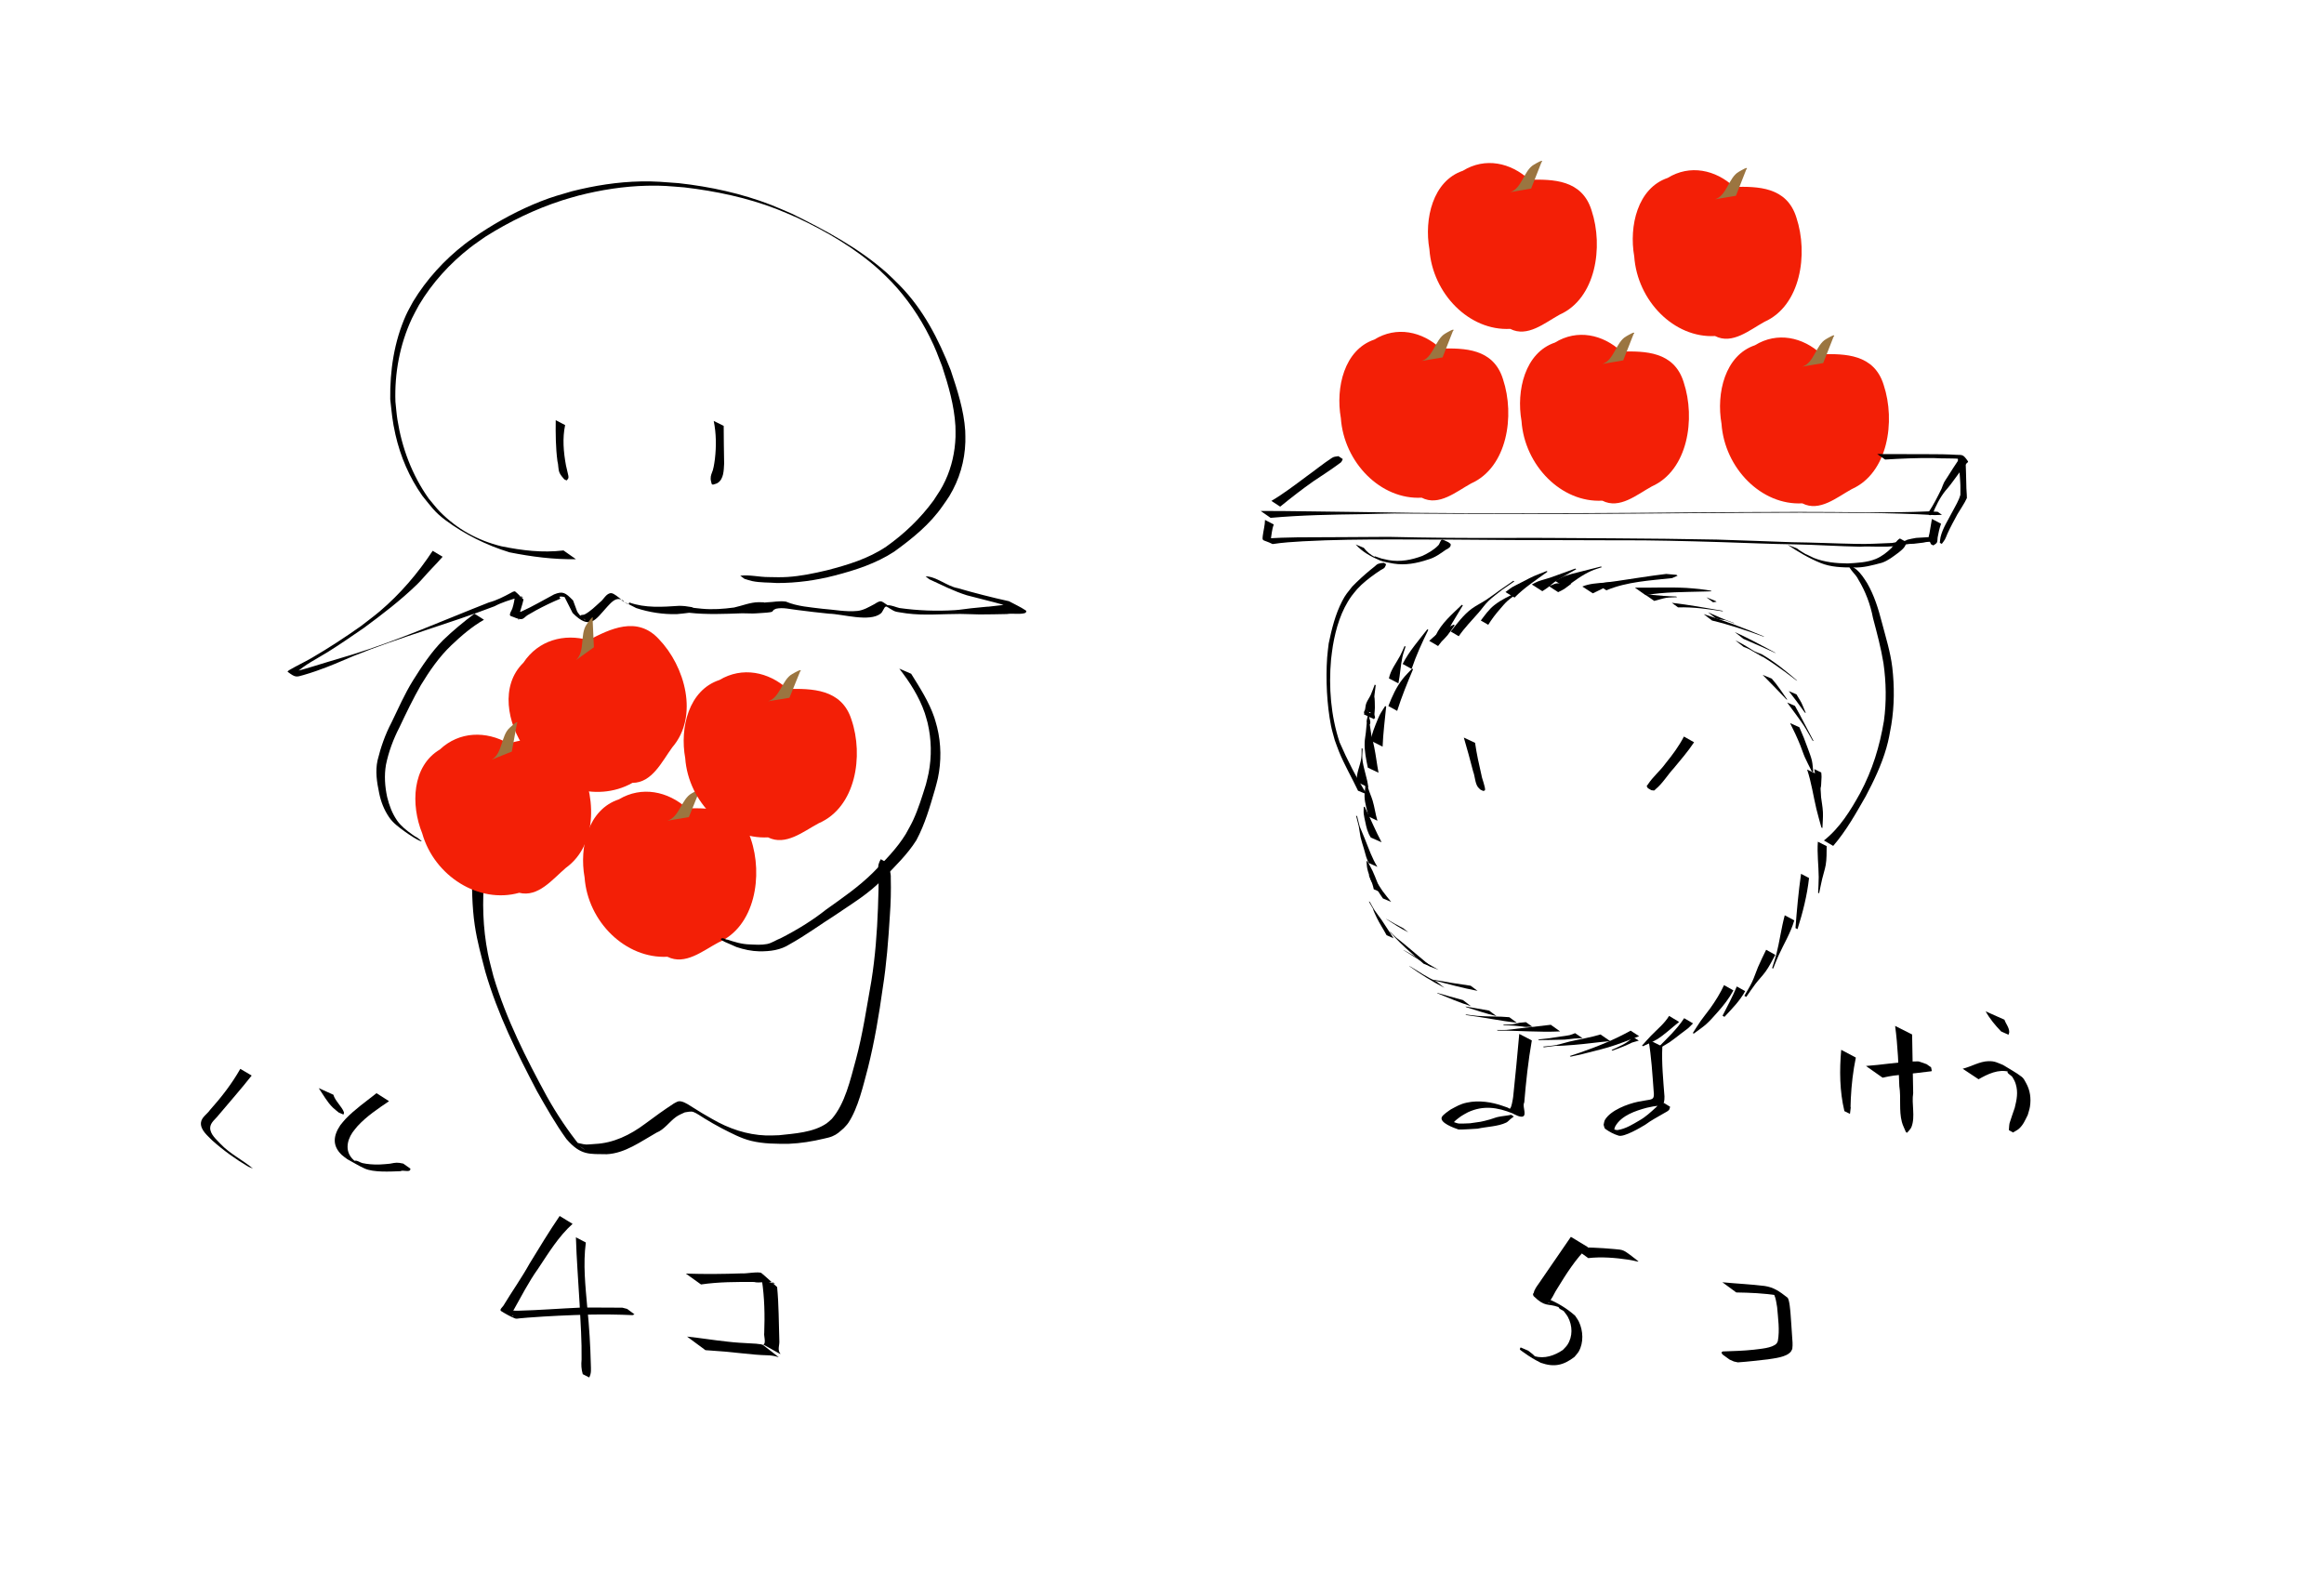 <?xml version="1.0" encoding="UTF-8" standalone="no"?>
<!-- Created with Inkscape (http://www.inkscape.org/) -->

<svg
   width="141.782mm"
   height="95.916mm"
   viewBox="0 0 141.782 95.916"
   version="1.1"
   id="svg5"
   inkscape:version="1.2.2 (b0a8486541, 2022-12-01)"
   sodipodi:docname="2.svg"
   xmlns:inkscape="http://www.inkscape.org/namespaces/inkscape"
   xmlns:sodipodi="http://sodipodi.sourceforge.net/DTD/sodipodi-0.dtd"
   xmlns="http://www.w3.org/2000/svg"
   xmlns:svg="http://www.w3.org/2000/svg">
  <sodipodi:namedview
     id="namedview7"
     pagecolor="#ffffff"
     bordercolor="#000000"
     borderopacity="0.25"
     inkscape:showpageshadow="2"
     inkscape:pageopacity="0.0"
     inkscape:pagecheckerboard="0"
     inkscape:deskcolor="#d1d1d1"
     inkscape:document-units="mm"
     showgrid="false"
     inkscape:zoom="1.6603139"
     inkscape:cx="223.15058"
     inkscape:cy="161.11411"
     inkscape:window-width="1920"
     inkscape:window-height="1003"
     inkscape:window-x="0"
     inkscape:window-y="0"
     inkscape:window-maximized="1"
     inkscape:current-layer="layer1" />
  <defs
     id="defs2">
    <filter
       inkscape:label="Film Grain"
       inkscape:menu="Image Effects"
       inkscape:menu-tooltip="Adds a small scale graininess"
       style="color-interpolation-filters:sRGB"
       id="filter988"
       x="-0.013"
       y="-0.015"
       width="1.026"
       height="1.03">
      <feTurbulence
         type="fractalNoise"
         numOctaves="3"
         baseFrequency="50"
         seed="0"
         result="result0"
         id="feTurbulence978" />
      <feColorMatrix
         result="result4"
         values="0"
         type="saturate"
         id="feColorMatrix980" />
      <feComposite
         in="SourceGraphic"
         in2="result4"
         operator="arithmetic"
         k1="1.25"
         k2="0.5"
         k3="0.5"
         result="result2"
         id="feComposite982"
         k4="0" />
      <feBlend
         result="result5"
         mode="normal"
         in="result2"
         in2="SourceGraphic"
         id="feBlend984" />
      <feComposite
         in="result5"
         in2="SourceGraphic"
         operator="in"
         result="result3"
         id="feComposite986" />
      <feGaussianBlur
         stdDeviation="0.1"
         id="feGaussianBlur1353" />
    </filter>
    <filter
       inkscape:label="Film Grain"
       inkscape:menu="Image Effects"
       inkscape:menu-tooltip="Adds a small scale graininess"
       style="color-interpolation-filters:sRGB"
       id="filter988-3"
       x="-0.013"
       y="-0.015"
       width="1.026"
       height="1.03">
      <feTurbulence
         type="fractalNoise"
         numOctaves="3"
         baseFrequency="50"
         seed="0"
         result="result0"
         id="feTurbulence978-6" />
      <feColorMatrix
         result="result4"
         values="0"
         type="saturate"
         id="feColorMatrix980-7" />
      <feComposite
         in="SourceGraphic"
         in2="result4"
         operator="arithmetic"
         k1="1.25"
         k2="0.5"
         k3="0.5"
         result="result2"
         id="feComposite982-5"
         k4="0" />
      <feBlend
         result="result5"
         mode="normal"
         in="result2"
         in2="SourceGraphic"
         id="feBlend984-3" />
      <feComposite
         in="result5"
         in2="SourceGraphic"
         operator="in"
         result="result3"
         id="feComposite986-5" />
      <feGaussianBlur
         stdDeviation="0.1"
         id="feGaussianBlur1353-6" />
    </filter>
    <filter
       inkscape:label="Film Grain"
       inkscape:menu="Image Effects"
       inkscape:menu-tooltip="Adds a small scale graininess"
       style="color-interpolation-filters:sRGB"
       id="filter988-3-7"
       x="-0.013"
       y="-0.015"
       width="1.026"
       height="1.03">
      <feTurbulence
         type="fractalNoise"
         numOctaves="3"
         baseFrequency="50"
         seed="0"
         result="result0"
         id="feTurbulence978-6-9" />
      <feColorMatrix
         result="result4"
         values="0"
         type="saturate"
         id="feColorMatrix980-7-2" />
      <feComposite
         in="SourceGraphic"
         in2="result4"
         operator="arithmetic"
         k1="1.25"
         k2="0.5"
         k3="0.5"
         result="result2"
         id="feComposite982-5-0"
         k4="0" />
      <feBlend
         result="result5"
         mode="normal"
         in="result2"
         in2="SourceGraphic"
         id="feBlend984-3-2" />
      <feComposite
         in="result5"
         in2="SourceGraphic"
         operator="in"
         result="result3"
         id="feComposite986-5-3" />
      <feGaussianBlur
         stdDeviation="0.1"
         id="feGaussianBlur1353-6-7" />
    </filter>
    <filter
       inkscape:label="Film Grain"
       inkscape:menu="Image Effects"
       inkscape:menu-tooltip="Adds a small scale graininess"
       style="color-interpolation-filters:sRGB"
       id="filter988-3-2"
       x="-0.023"
       y="-0.015"
       width="1.046"
       height="1.03">
      <feTurbulence
         type="fractalNoise"
         numOctaves="3"
         baseFrequency="50"
         seed="0"
         result="result0"
         id="feTurbulence978-6-8" />
      <feColorMatrix
         result="result4"
         values="0"
         type="saturate"
         id="feColorMatrix980-7-9" />
      <feComposite
         in="SourceGraphic"
         in2="result4"
         operator="arithmetic"
         k1="1.25"
         k2="0.5"
         k3="0.5"
         result="result2"
         id="feComposite982-5-7"
         k4="0" />
      <feBlend
         result="result5"
         mode="normal"
         in="result2"
         in2="SourceGraphic"
         id="feBlend984-3-3" />
      <feComposite
         in="result5"
         in2="SourceGraphic"
         operator="in"
         result="result3"
         id="feComposite986-5-6" />
      <feGaussianBlur
         stdDeviation="0.1"
         id="feGaussianBlur1353-6-1" />
    </filter>
    <filter
       inkscape:label="Film Grain"
       inkscape:menu="Image Effects"
       inkscape:menu-tooltip="Adds a small scale graininess"
       style="color-interpolation-filters:sRGB"
       id="filter988-3-3"
       x="-0.013"
       y="-0.015"
       width="1.026"
       height="1.03">
      <feTurbulence
         type="fractalNoise"
         numOctaves="3"
         baseFrequency="50"
         seed="0"
         result="result0"
         id="feTurbulence978-6-6" />
      <feColorMatrix
         result="result4"
         values="0"
         type="saturate"
         id="feColorMatrix980-7-7" />
      <feComposite
         in="SourceGraphic"
         in2="result4"
         operator="arithmetic"
         k1="1.25"
         k2="0.5"
         k3="0.5"
         result="result2"
         id="feComposite982-5-5"
         k4="0" />
      <feBlend
         result="result5"
         mode="normal"
         in="result2"
         in2="SourceGraphic"
         id="feBlend984-3-35" />
      <feComposite
         in="result5"
         in2="SourceGraphic"
         operator="in"
         result="result3"
         id="feComposite986-5-62" />
      <feGaussianBlur
         stdDeviation="0.1"
         id="feGaussianBlur1353-6-9" />
    </filter>
    <filter
       inkscape:label="Film Grain"
       inkscape:menu="Image Effects"
       inkscape:menu-tooltip="Adds a small scale graininess"
       style="color-interpolation-filters:sRGB"
       id="filter988-3-0"
       x="-0.013"
       y="-0.015"
       width="1.026"
       height="1.03">
      <feTurbulence
         type="fractalNoise"
         numOctaves="3"
         baseFrequency="50"
         seed="0"
         result="result0"
         id="feTurbulence978-6-93" />
      <feColorMatrix
         result="result4"
         values="0"
         type="saturate"
         id="feColorMatrix980-7-6" />
      <feComposite
         in="SourceGraphic"
         in2="result4"
         operator="arithmetic"
         k1="1.25"
         k2="0.5"
         k3="0.5"
         result="result2"
         id="feComposite982-5-06"
         k4="0" />
      <feBlend
         result="result5"
         mode="normal"
         in="result2"
         in2="SourceGraphic"
         id="feBlend984-3-26" />
      <feComposite
         in="result5"
         in2="SourceGraphic"
         operator="in"
         result="result3"
         id="feComposite986-5-1" />
      <feGaussianBlur
         stdDeviation="0.1"
         id="feGaussianBlur1353-6-8" />
    </filter>
    <filter
       inkscape:label="Film Grain"
       inkscape:menu="Image Effects"
       inkscape:menu-tooltip="Adds a small scale graininess"
       style="color-interpolation-filters:sRGB"
       id="filter988-3-0-2"
       x="-0.013"
       y="-0.015"
       width="1.026"
       height="1.03">
      <feTurbulence
         type="fractalNoise"
         numOctaves="3"
         baseFrequency="50"
         seed="0"
         result="result0"
         id="feTurbulence978-6-93-3" />
      <feColorMatrix
         result="result4"
         values="0"
         type="saturate"
         id="feColorMatrix980-7-6-7" />
      <feComposite
         in="SourceGraphic"
         in2="result4"
         operator="arithmetic"
         k1="1.25"
         k2="0.5"
         k3="0.5"
         result="result2"
         id="feComposite982-5-06-5"
         k4="0" />
      <feBlend
         result="result5"
         mode="normal"
         in="result2"
         in2="SourceGraphic"
         id="feBlend984-3-26-9" />
      <feComposite
         in="result5"
         in2="SourceGraphic"
         operator="in"
         result="result3"
         id="feComposite986-5-1-2" />
      <feGaussianBlur
         stdDeviation="0.1"
         id="feGaussianBlur1353-6-8-2" />
    </filter>
    <filter
       inkscape:label="Film Grain"
       inkscape:menu="Image Effects"
       inkscape:menu-tooltip="Adds a small scale graininess"
       style="color-interpolation-filters:sRGB"
       id="filter988-3-0-2-3"
       x="-0.013"
       y="-0.015"
       width="1.026"
       height="1.03">
      <feTurbulence
         type="fractalNoise"
         numOctaves="3"
         baseFrequency="50"
         seed="0"
         result="result0"
         id="feTurbulence978-6-93-3-6" />
      <feColorMatrix
         result="result4"
         values="0"
         type="saturate"
         id="feColorMatrix980-7-6-7-1" />
      <feComposite
         in="SourceGraphic"
         in2="result4"
         operator="arithmetic"
         k1="1.25"
         k2="0.5"
         k3="0.5"
         result="result2"
         id="feComposite982-5-06-5-2"
         k4="0" />
      <feBlend
         result="result5"
         mode="normal"
         in="result2"
         in2="SourceGraphic"
         id="feBlend984-3-26-9-9" />
      <feComposite
         in="result5"
         in2="SourceGraphic"
         operator="in"
         result="result3"
         id="feComposite986-5-1-2-3" />
      <feGaussianBlur
         stdDeviation="0.1"
         id="feGaussianBlur1353-6-8-2-1" />
    </filter>
    <filter
       inkscape:label="Film Grain"
       inkscape:menu="Image Effects"
       inkscape:menu-tooltip="Adds a small scale graininess"
       style="color-interpolation-filters:sRGB"
       id="filter988-3-0-2-8"
       x="-0.013"
       y="-0.015"
       width="1.026"
       height="1.03">
      <feTurbulence
         type="fractalNoise"
         numOctaves="3"
         baseFrequency="50"
         seed="0"
         result="result0"
         id="feTurbulence978-6-93-3-4" />
      <feColorMatrix
         result="result4"
         values="0"
         type="saturate"
         id="feColorMatrix980-7-6-7-5" />
      <feComposite
         in="SourceGraphic"
         in2="result4"
         operator="arithmetic"
         k1="1.25"
         k2="0.5"
         k3="0.5"
         result="result2"
         id="feComposite982-5-06-5-0"
         k4="0" />
      <feBlend
         result="result5"
         mode="normal"
         in="result2"
         in2="SourceGraphic"
         id="feBlend984-3-26-9-3" />
      <feComposite
         in="result5"
         in2="SourceGraphic"
         operator="in"
         result="result3"
         id="feComposite986-5-1-2-6" />
      <feGaussianBlur
         stdDeviation="0.1"
         id="feGaussianBlur1353-6-8-2-10" />
    </filter>
    <filter
       inkscape:label="Film Grain"
       inkscape:menu="Image Effects"
       inkscape:menu-tooltip="Adds a small scale graininess"
       style="color-interpolation-filters:sRGB"
       id="filter988-3-0-2-8-0"
       x="-0.013"
       y="-0.015"
       width="1.026"
       height="1.03">
      <feTurbulence
         type="fractalNoise"
         numOctaves="3"
         baseFrequency="50"
         seed="0"
         result="result0"
         id="feTurbulence978-6-93-3-4-6" />
      <feColorMatrix
         result="result4"
         values="0"
         type="saturate"
         id="feColorMatrix980-7-6-7-5-1" />
      <feComposite
         in="SourceGraphic"
         in2="result4"
         operator="arithmetic"
         k1="1.25"
         k2="0.5"
         k3="0.5"
         result="result2"
         id="feComposite982-5-06-5-0-5"
         k4="0" />
      <feBlend
         result="result5"
         mode="normal"
         in="result2"
         in2="SourceGraphic"
         id="feBlend984-3-26-9-3-5" />
      <feComposite
         in="result5"
         in2="SourceGraphic"
         operator="in"
         result="result3"
         id="feComposite986-5-1-2-6-4" />
      <feGaussianBlur
         stdDeviation="0.1"
         id="feGaussianBlur1353-6-8-2-10-7" />
    </filter>
    <filter
       inkscape:label="Film Grain"
       inkscape:menu="Image Effects"
       inkscape:menu-tooltip="Adds a small scale graininess"
       style="color-interpolation-filters:sRGB"
       id="filter988-3-0-2-8-0-9"
       x="-0.013"
       y="-0.015"
       width="1.026"
       height="1.03">
      <feTurbulence
         type="fractalNoise"
         numOctaves="3"
         baseFrequency="50"
         seed="0"
         result="result0"
         id="feTurbulence978-6-93-3-4-6-3" />
      <feColorMatrix
         result="result4"
         values="0"
         type="saturate"
         id="feColorMatrix980-7-6-7-5-1-7" />
      <feComposite
         in="SourceGraphic"
         in2="result4"
         operator="arithmetic"
         k1="1.25"
         k2="0.5"
         k3="0.5"
         result="result2"
         id="feComposite982-5-06-5-0-5-4"
         k4="0" />
      <feBlend
         result="result5"
         mode="normal"
         in="result2"
         in2="SourceGraphic"
         id="feBlend984-3-26-9-3-5-5" />
      <feComposite
         in="result5"
         in2="SourceGraphic"
         operator="in"
         result="result3"
         id="feComposite986-5-1-2-6-4-2" />
      <feGaussianBlur
         stdDeviation="0.1"
         id="feGaussianBlur1353-6-8-2-10-7-5" />
    </filter>
  </defs>
  <g
     inkscape:label="Layer 1"
     inkscape:groupmode="layer"
     id="layer1"
     transform="translate(41.133,2.685)">
    <path
       style="fill:#000000;stroke-width:0.119"
       id="path300-2"
       d="m -6.758,30.896 c -1.297,0.153 -2.515,0.003 -3.786,-0.255 -1.435,-0.349 -2.717,-1.057 -3.745,-2.105 -0.248,-0.253 -0.46,-0.538 -0.69,-0.807 -1.017,-1.433 -1.639,-3.098 -1.909,-4.822 -0.056,-0.359 -0.081,-0.722 -0.121,-1.083 -0.06,-1.745 0.266,-3.495 1.008,-5.086 0.129,-0.277 0.286,-0.542 0.428,-0.813 0.805,-1.355 1.883,-2.538 3.133,-3.512 0.295,-0.23 0.609,-0.435 0.913,-0.653 1.47,-0.928 3.05,-1.695 4.712,-2.229 0.32,-0.103 0.645,-0.188 0.968,-0.282 1.368,-0.35 2.774,-0.572 4.189,-0.604 0.981,-0.022 1.307,0.027 2.281,0.102 1.914,0.226 3.814,0.624 5.613,1.316 0.419,0.161 0.827,0.348 1.24,0.523 1.813,0.849 3.559,1.866 5.046,3.205 0.257,0.232 0.494,0.484 0.741,0.725 0.94,0.997 1.717,2.13 2.323,3.35 0.373,0.751 0.458,1.022 0.757,1.794 0.387,1.177 0.74,2.396 0.812,3.639 0.013,0.226 0.004,0.452 0.006,0.678 -0.033,0.913 -0.232,1.817 -0.619,2.65 -0.244,0.524 -0.404,0.732 -0.719,1.217 -0.805,1.099 -1.776,2.031 -2.891,2.82 -1.092,0.735 -2.343,1.112 -3.608,1.44 -0.794,0.189 -1.599,0.358 -2.416,0.41 -0.402,0.026 -0.741,0.013 -1.142,0.006 -0.582,0.003 -1.159,-0.154 -1.738,-0.082 0,0 0.258,0.19 0.258,0.19 v 0 c 0.157,0.046 0.312,0.103 0.472,0.137 0.496,0.104 1.013,0.078 1.515,0.118 1.191,0.001 2.371,-0.16 3.524,-0.459 1.266,-0.328 2.523,-0.736 3.623,-1.455 1.111,-0.804 2.182,-1.666 2.964,-2.802 0.135,-0.199 0.282,-0.39 0.406,-0.596 0.606,-1.003 0.937,-2.128 0.971,-3.294 -0.003,-0.229 0.007,-0.458 -0.008,-0.687 -0.083,-1.264 -0.487,-2.498 -0.886,-3.692 -0.751,-1.905 -1.667,-3.702 -3.126,-5.189 -0.255,-0.246 -0.499,-0.503 -0.764,-0.739 -1.707,-1.517 -3.753,-2.609 -5.797,-3.616 -0.42,-0.178 -0.834,-0.37 -1.26,-0.535 -1.812,-0.702 -3.718,-1.116 -5.65,-1.33 -0.864,-0.063 -1.425,-0.123 -2.296,-0.106 -1.423,0.027 -2.837,0.252 -4.213,0.6 -0.762,0.225 -1.166,0.325 -1.904,0.615 -1.304,0.513 -2.551,1.184 -3.715,1.953 -0.306,0.218 -0.622,0.423 -0.919,0.653 -1.259,0.977 -2.337,2.16 -3.158,3.515 -0.143,0.273 -0.302,0.538 -0.428,0.818 -0.723,1.606 -0.987,3.386 -0.963,5.13 0.098,0.868 0.124,1.312 0.319,2.167 0.305,1.338 0.846,2.604 1.643,3.731 0.526,0.644 0.74,0.987 1.418,1.49 1.174,0.87 2.502,1.526 3.901,1.956 1.334,0.264 2.681,0.444 4.046,0.417 0,0 -0.761,-0.535 -0.761,-0.535 z" />
    <path
       style="fill:#000000;fill-opacity:1;stroke-width:0.119"
       id="path3265-0"
       d="m -12.361,50.239 c 0.026,1.176 0.018,2.365 0.193,3.528 0.156,1.034 0.389,1.834 0.645,2.836 0.757,2.598 1.934,4.964 3.148,7.278 0.567,0.999 1.137,2.007 1.798,2.921 0.883,1.026 1.412,0.905 2.461,0.927 1.114,-0.055 2.057,-0.764 3.039,-1.318 0.466,-0.182 0.777,-0.658 1.181,-0.952 0.167,-0.121 0.362,-0.2 0.543,-0.283 0.15,-0.023 0.359,-0.076 0.513,-0.028 0.176,0.056 0.536,0.306 0.679,0.394 0.475,0.291 0.549,0.324 1.053,0.602 0.584,0.297 1.171,0.616 1.796,0.769 0.762,0.187 1.534,0.185 2.306,0.18 0.719,-0.029 1.434,-0.145 2.138,-0.314 0.168,-0.04 0.338,-0.072 0.5,-0.138 0.316,-0.129 0.448,-0.276 0.712,-0.502 0.091,-0.106 0.194,-0.199 0.274,-0.318 0.608,-0.914 0.909,-2.274 1.203,-3.371 0.397,-1.586 0.672,-3.217 0.899,-4.85 0.232,-1.462 0.345,-2.945 0.435,-4.428 0.056,-0.761 0.076,-1.523 0.056,-2.286 0.02,-0.35 -0.11,-0.633 -0.236,-0.932 0,0 -0.372,-0.225 -0.372,-0.225 v 0 c -0.132,0.228 -0.19,0.405 -0.144,0.697 0.022,0.765 8e-4,1.527 -0.03,2.291 -0.055,1.487 -0.167,2.972 -0.401,4.435 -0.288,1.609 -0.523,3.236 -0.946,4.805 -0.342,1.248 -0.662,2.689 -1.47,3.617 -0.102,0.089 -0.198,0.191 -0.307,0.267 -0.816,0.569 -1.998,0.627 -2.907,0.729 -0.268,0.005 -0.537,0.025 -0.805,0.015 -1.157,-0.044 -2.263,-0.411 -3.303,-1.02 -0.81,-0.468 -0.364,-0.202 -1.115,-0.667 -0.21,-0.13 -0.497,-0.335 -0.741,-0.388 -0.2,-0.044 -0.286,0.036 -0.46,0.126 -0.591,0.386 -1.17,0.802 -1.741,1.23 -0.935,0.702 -1.953,1.185 -3.064,1.237 -0.606,0.038 -0.46,0.075 -1.03,-0.058 -0.081,-0.019 -0.303,-0.14 -0.24,-0.076 0.19,0.194 0.424,0.312 0.632,0.476 0.09,0.071 -0.42,-0.266 -0.268,-0.216 -0.751,-0.934 -1.43,-1.945 -2.034,-3.025 -1.258,-2.315 -2.472,-4.698 -3.255,-7.315 -0.115,-0.47 -0.251,-0.934 -0.345,-1.411 -0.304,-1.547 -0.357,-3.163 -0.199,-4.739 0,0 -0.791,-0.5 -0.791,-0.5 z" />
    <path
       style="fill:#000000;fill-opacity:1;stroke-width:0.119"
       id="path3267-9"
       d="m -14.736,30.916 c -0.901,1.373 -1.98,2.635 -3.234,3.698 -0.371,0.314 -0.765,0.6 -1.148,0.9 -0.97,0.685 -1.967,1.338 -2.994,1.936 -0.456,0.265 -0.934,0.483 -1.387,0.752 -0.027,0.033 -0.114,0.072 -0.081,0.098 0.468,0.352 0.514,0.327 0.96,0.197 0.257,-0.075 0.513,-0.154 0.765,-0.243 0.914,-0.32 1.374,-0.534 2.31,-0.928 2.814,-1.14 5.75,-1.939 8.582,-3.026 0.451,-0.242 0.938,-0.379 1.422,-0.529 0.07,-0.022 0.133,-0.073 0.206,-0.073 0.042,-2.64e-4 0.143,0.079 0.103,0.071 -0.164,-0.031 -0.319,-0.096 -0.479,-0.143 -0.031,0.268 -0.077,0.539 -0.16,0.796 -0.043,0.134 -0.144,0.252 -0.156,0.393 -0.003,0.031 0.031,0.054 0.047,0.081 0.218,0.063 0.428,0.199 0.654,0.188 0.148,-0.007 0.247,-0.162 0.374,-0.238 0.169,-0.101 0.339,-0.2 0.512,-0.293 0.49,-0.265 0.99,-0.507 1.505,-0.72 -0.327,-0.308 0.755,0.053 0.576,-0.017 -0.11,-0.043 -0.268,-0.19 -0.34,-0.096 -0.003,0.003 0.45,0.901 0.5,0.988 1.07,1.079 1.392,0.412 2.119,-0.386 0.184,-0.188 0.452,-0.534 0.773,-0.452 0.086,0.022 0.203,0.05 0.231,0.134 0.024,0.075 -0.145,-0.062 -0.217,-0.093 0.325,0.166 0.65,0.333 0.974,0.499 0.796,0.262 1.644,0.393 2.484,0.369 0.127,-0.004 0.591,-0.063 0.744,-0.082 1.079,0.119 2.157,0.071 3.238,0.032 0.767,0.013 0.532,0.027 1.202,-0.019 0.064,-0.004 0.517,-0.026 0.627,-0.079 0.134,-0.155 0.054,-0.095 0.239,-0.181 0.424,-0.092 0.858,0.031 1.283,0.077 0.644,0.088 1.302,0.159 1.951,0.227 0.817,0.016 2.474,0.538 3.158,-0.017 0.071,-0.058 0.103,-0.153 0.154,-0.229 0.06,-0.093 0.082,-0.205 0.217,-0.189 0.043,0.005 0.153,0.078 0.115,0.058 -0.127,-0.069 -0.509,-0.276 -0.384,-0.203 0.95,0.55 0.55,0.411 1.459,0.56 1.09,0.144 2.188,0.032 3.281,0.034 0.394,7.93e-4 0.788,0.028 1.182,0.031 0.555,0.004 1.11,-0.017 1.665,-0.024 0.349,-0.056 0.727,0.033 1.075,-0.051 0.047,-0.011 0.181,-0.098 0.064,-0.177 -0.319,-0.214 -0.674,-0.369 -1.011,-0.554 -1.056,-0.233 -2.104,-0.501 -3.143,-0.802 -0.617,-0.103 -1.33,-0.73 -1.945,-0.712 0,0 0.227,0.176 0.227,0.176 v 0 c 0.754,0.345 1.495,0.728 2.289,0.975 1.11,0.297 2.243,0.531 3.317,0.949 -0.763,-0.472 -0.897,-0.283 -0.591,-0.464 0.014,-0.008 -0.027,0.018 -0.043,0.023 -0.052,0.016 -0.106,0.03 -0.16,0.039 -0.204,0.037 -0.596,0.078 -0.774,0.099 -2.048,0.233 1.05,-0.114 -1.491,0.147 -0.327,0.034 -0.652,0.093 -0.98,0.114 -1.129,0.07 -2.274,0.028 -3.393,-0.13 -0.233,-0.057 -0.46,-0.169 -0.7,-0.171 -0.102,-0.001 0.349,0.215 0.259,0.166 -0.687,-0.37 -0.578,-0.562 -1.081,-0.234 -0.332,0.173 -0.657,0.377 -1.04,0.417 -0.693,0.072 -1.44,-0.082 -2.128,-0.131 -0.749,-0.095 -1.529,-0.141 -2.231,-0.437 -0.392,-0.063 -0.772,0.034 -1.166,0.043 -0.571,0.054 0.259,-0.012 -0.497,-0.008 -0.508,0.003 -1.013,0.217 -1.5,0.324 -0.664,0.089 -1.302,0.136 -1.973,0.074 -1.015,-0.094 -0.116,-0.046 -1.024,-0.159 -0.114,-0.014 -0.229,-0.012 -0.343,-0.018 -1.027,0.068 -2.075,0.147 -3.064,-0.206 0.032,0.406 -0.755,-0.536 -1.081,-0.565 -0.303,-0.026 -0.488,0.411 -0.693,0.547 -0.294,0.264 -0.591,0.568 -0.946,0.752 -0.078,0.041 -0.261,0.002 -0.25,0.089 0.017,0.127 0.214,0.147 0.294,0.247 0.069,0.086 -0.173,-0.136 -0.26,-0.204 -0.078,-0.105 -0.172,-0.201 -0.235,-0.316 -0.01,-0.019 -0.245,-0.668 -0.248,-0.671 -0.477,-0.493 -0.636,-0.58 -1.157,-0.371 -0.658,0.349 -1.302,0.732 -1.98,1.039 -0.147,0.066 -0.403,0.027 -0.447,0.182 -0.041,0.14 0.202,0.21 0.303,0.316 -0.024,-0.006 -0.069,0.005 -0.072,-0.02 -0.008,-0.063 0.031,-0.124 0.045,-0.187 0.081,-0.344 0.211,-0.673 0.284,-1.019 -0.167,-0.16 -0.323,-0.334 -0.501,-0.481 -0.069,-0.057 -0.262,0.074 -0.275,0.08 -0.431,0.232 -0.862,0.456 -1.34,0.583 -2.772,1.087 -5.496,2.302 -8.345,3.184 -0.494,0.148 -0.988,0.295 -1.482,0.444 -0.212,0.064 -1.522,0.472 -1.847,0.547 -0.131,0.03 -0.334,-0.068 -0.402,0.049 -0.046,0.081 0.317,0.425 0.244,0.137 0.591,-0.572 1.354,-0.928 2.044,-1.361 0.339,-0.213 0.674,-0.433 1.007,-0.656 0.386,-0.258 0.767,-0.524 1.15,-0.785 1.129,-0.832 2.248,-1.685 3.256,-2.664 0.25,-0.243 0.47,-0.515 0.708,-0.77 0.914,-0.982 0.254,-0.249 0.848,-0.914 0,0 -0.607,-0.361 -0.607,-0.361 z" />
    <path
       style="fill:#000000;fill-opacity:1;stroke-width:0.119"
       id="path3295-1"
       d="m 1.634,75.675 c 1.07,-0.158 2.161,-0.158 3.24,-0.151 0.286,0.086 0.882,-0.059 1.166,0.035 0.038,0.013 0.135,0.082 0.096,0.073 -0.268,-0.066 -0.527,-0.162 -0.791,-0.243 0.166,1.075 0.186,2.168 0.146,3.254 -0.041,0.113 0.146,0.689 -0.078,0.694 -0.035,0.009 -0.002,-0.007 -0.003,-0.011 0,0 1.053,0.59 1.053,0.59 v 0 c 0.018,-0.02 0.017,-0.009 7.9e-4,-0.035 -0.179,-0.21 -0.028,-0.521 -0.051,-0.769 -0.039,-1.093 -0.028,-2.189 -0.135,-3.279 -0.318,-0.283 -0.625,-0.579 -0.953,-0.85 -0.141,-0.117 -1.002,0.045 -1.176,0.015 -1.146,0.041 -2.294,0.053 -3.44,0.013 0,0 0.925,0.663 0.925,0.663 z" />
    <path
       style="fill:#000000;fill-opacity:1;stroke-width:0.119"
       id="path3297-8"
       d="m 1.904,79.683 c 0.773,0.046 1.544,0.114 2.313,0.201 0.484,0.052 0.971,0.099 1.458,0.111 0.212,0.004 0.424,0.032 0.627,0.097 0.058,0.017 0.033,0.013 0.074,0.018 0,0 -0.967,-0.748 -0.967,-0.748 v 0 c -0.074,-0.029 -0.036,-0.017 -0.114,-0.037 -0.202,-0.028 -0.405,-0.051 -0.609,-0.054 -0.481,-0.025 -0.961,-0.05 -1.439,-0.108 -0.824,-0.086 -1.641,-0.221 -2.465,-0.309 0,0 1.122,0.829 1.122,0.829 z" />
    <g
       id="g3172-0"
       transform="matrix(0.571,0.085,-0.084,0.612,-33.566,5.492)"
       style="stroke-width:1.674">
      <path
         style="fill:#f31f06;fill-opacity:1;stroke-width:0.199;filter:url(#filter988-3)"
         d="m 68.719,72.466 c -4.345,0.824 -8.842,-2.256 -9.813,-6.543 -1.015,-2.884 -0.609,-6.693 2.467,-8.125 2.191,-1.664 5.02,-1.51 7.261,-0.112 2.502,-0.394 5.652,-0.82 7.125,2.06 1.817,3.362 1.719,8.498 -1.935,10.602 -1.489,1.021 -3.122,2.723 -5.104,2.118 z"
         id="path312-6" />
      <path
         style="fill:#9b7540;fill-opacity:1;stroke-width:0.199"
         d="m 66.754,59.178 c 1.215,-0.514 1.158,-2.318 2.154,-3.024 0.251,-0.178 0.934,-0.693 0.828,-0.405 -0.009,0.025 -0.032,0.042 -0.048,0.064 -0.244,0.902 -0.489,1.803 -0.733,2.705"
         id="path314-2" />
    </g>
    <g
       id="g3172-0-7"
       transform="matrix(0.571,0.085,-0.084,0.612,-27.428,-1.791)"
       style="stroke-width:1.674">
      <path
         style="fill:#f31f06;fill-opacity:1;stroke-width:0.199;filter:url(#filter988-3-0)"
         d="m 68.719,72.466 c -4.345,0.824 -8.842,-2.256 -9.813,-6.543 -1.015,-2.884 -0.609,-6.693 2.467,-8.125 2.191,-1.664 5.02,-1.51 7.261,-0.112 2.502,-0.394 5.652,-0.82 7.125,2.06 1.817,3.362 1.719,8.498 -1.935,10.602 -1.489,1.021 -3.122,2.723 -5.104,2.118 z"
         id="path312-6-92" />
      <path
         style="fill:#9b7540;fill-opacity:1;stroke-width:0.199"
         d="m 66.754,59.178 c 1.215,-0.514 1.158,-2.318 2.154,-3.024 0.251,-0.178 0.934,-0.693 0.828,-0.405 -0.009,0.025 -0.032,0.042 -0.048,0.064 -0.244,0.902 -0.489,1.803 -0.733,2.705"
         id="path314-2-0" />
    </g>
    <g
       id="g3172-0-7-8"
       transform="matrix(0.557,0.085,-0.082,0.615,13.264,-22.731)"
       style="stroke-width:1.691">
      <path
         style="fill:#f31f06;fill-opacity:1;stroke-width:0.201;filter:url(#filter988-3-0-2)"
         d="m 68.719,72.466 c -4.345,0.824 -8.842,-2.256 -9.813,-6.543 -1.015,-2.884 -0.609,-6.693 2.467,-8.125 2.191,-1.664 5.02,-1.51 7.261,-0.112 2.502,-0.394 5.652,-0.82 7.125,2.06 1.817,3.362 1.719,8.498 -1.935,10.602 -1.489,1.021 -3.122,2.723 -5.104,2.118 z"
         id="path312-6-92-9" />
      <path
         style="fill:#9b7540;fill-opacity:1;stroke-width:0.201"
         d="m 66.754,59.178 c 1.215,-0.514 1.158,-2.318 2.154,-3.024 0.251,-0.178 0.934,-0.693 0.828,-0.405 -0.009,0.025 -0.032,0.042 -0.048,0.064 -0.244,0.902 -0.489,1.803 -0.733,2.705"
         id="path314-2-0-7" />
    </g>
    <g
       id="g3172-0-7-8-9"
       transform="matrix(0.557,0.085,-0.082,0.615,24.286,-22.549)"
       style="stroke-width:1.691">
      <path
         style="fill:#f31f06;fill-opacity:1;stroke-width:0.201;filter:url(#filter988-3-0-2-3)"
         d="m 68.719,72.466 c -4.345,0.824 -8.842,-2.256 -9.813,-6.543 -1.015,-2.884 -0.609,-6.693 2.467,-8.125 2.191,-1.664 5.02,-1.51 7.261,-0.112 2.502,-0.394 5.652,-0.82 7.125,2.06 1.817,3.362 1.719,8.498 -1.935,10.602 -1.489,1.021 -3.122,2.723 -5.104,2.118 z"
         id="path312-6-92-9-4" />
      <path
         style="fill:#9b7540;fill-opacity:1;stroke-width:0.201"
         d="m 66.754,59.178 c 1.215,-0.514 1.158,-2.318 2.154,-3.024 0.251,-0.178 0.934,-0.693 0.828,-0.405 -0.009,0.025 -0.032,0.042 -0.048,0.064 -0.244,0.902 -0.489,1.803 -0.733,2.705"
         id="path314-2-0-7-7" />
    </g>
    <g
       id="g3172-0-7-8-6"
       transform="matrix(0.557,0.085,-0.082,0.615,36.487,-22.386)"
       style="stroke-width:1.691">
      <path
         style="fill:#f31f06;fill-opacity:1;stroke-width:0.201;filter:url(#filter988-3-0-2-8)"
         d="m 68.719,72.466 c -4.345,0.824 -8.842,-2.256 -9.813,-6.543 -1.015,-2.884 -0.609,-6.693 2.467,-8.125 2.191,-1.664 5.02,-1.51 7.261,-0.112 2.502,-0.394 5.652,-0.82 7.125,2.06 1.817,3.362 1.719,8.498 -1.935,10.602 -1.489,1.021 -3.122,2.723 -5.104,2.118 z"
         id="path312-6-92-9-3" />
      <path
         style="fill:#9b7540;fill-opacity:1;stroke-width:0.201"
         d="m 66.754,59.178 c 1.215,-0.514 1.158,-2.318 2.154,-3.024 0.251,-0.178 0.934,-0.693 0.828,-0.405 -0.009,0.025 -0.032,0.042 -0.048,0.064 -0.244,0.902 -0.489,1.803 -0.733,2.705"
         id="path314-2-0-7-2" />
    </g>
    <g
       id="g3172-0-7-8-6-6"
       transform="matrix(0.557,0.085,-0.082,0.615,18.667,-33.03)"
       style="stroke-width:1.691">
      <path
         style="fill:#f31f06;fill-opacity:1;stroke-width:0.201;filter:url(#filter988-3-0-2-8-0)"
         d="m 68.719,72.466 c -4.345,0.824 -8.842,-2.256 -9.813,-6.543 -1.015,-2.884 -0.609,-6.693 2.467,-8.125 2.191,-1.664 5.02,-1.51 7.261,-0.112 2.502,-0.394 5.652,-0.82 7.125,2.06 1.817,3.362 1.719,8.498 -1.935,10.602 -1.489,1.021 -3.122,2.723 -5.104,2.118 z"
         id="path312-6-92-9-3-5" />
      <path
         style="fill:#9b7540;fill-opacity:1;stroke-width:0.201"
         d="m 66.754,59.178 c 1.215,-0.514 1.158,-2.318 2.154,-3.024 0.251,-0.178 0.934,-0.693 0.828,-0.405 -0.009,0.025 -0.032,0.042 -0.048,0.064 -0.244,0.902 -0.489,1.803 -0.733,2.705"
         id="path314-2-0-7-2-6" />
    </g>
    <g
       id="g3172-0-7-8-6-6-4"
       transform="matrix(0.557,0.085,-0.082,0.615,31.163,-32.593)"
       style="stroke-width:1.691">
      <path
         style="fill:#f31f06;fill-opacity:1;stroke-width:0.201;filter:url(#filter988-3-0-2-8-0-9)"
         d="m 68.719,72.466 c -4.345,0.824 -8.842,-2.256 -9.813,-6.543 -1.015,-2.884 -0.609,-6.693 2.467,-8.125 2.191,-1.664 5.02,-1.51 7.261,-0.112 2.502,-0.394 5.652,-0.82 7.125,2.06 1.817,3.362 1.719,8.498 -1.935,10.602 -1.489,1.021 -3.122,2.723 -5.104,2.118 z"
         id="path312-6-92-9-3-5-7" />
      <path
         style="fill:#9b7540;fill-opacity:1;stroke-width:0.201"
         d="m 66.754,59.178 c 1.215,-0.514 1.158,-2.318 2.154,-3.024 0.251,-0.178 0.934,-0.693 0.828,-0.405 -0.009,0.025 -0.032,0.042 -0.048,0.064 -0.244,0.902 -0.489,1.803 -0.733,2.705"
         id="path314-2-0-7-2-6-4" />
    </g>
    <g
       id="g3172-0-1"
       transform="matrix(0.55,-0.18,0.178,0.59,-53.242,14.688)"
       style="stroke-width:1.674">
      <path
         style="fill:#f31f06;fill-opacity:1;stroke-width:0.199;filter:url(#filter988-3-3)"
         d="m 68.719,72.466 c -4.345,0.824 -8.842,-2.256 -9.813,-6.543 -1.015,-2.884 -0.609,-6.693 2.467,-8.125 2.191,-1.664 5.02,-1.51 7.261,-0.112 2.502,-0.394 5.652,-0.82 7.125,2.06 1.817,3.362 1.719,8.498 -1.935,10.602 -1.489,1.021 -3.122,2.723 -5.104,2.118 z"
         id="path312-6-2" />
      <path
         style="fill:#9b7540;fill-opacity:1;stroke-width:0.199"
         d="m 66.754,59.178 c 1.215,-0.514 1.158,-2.318 2.154,-3.024 0.251,-0.178 0.934,-0.693 0.828,-0.405 -0.009,0.025 -0.032,0.042 -0.048,0.064 -0.244,0.902 -0.489,1.803 -0.733,2.705"
         id="path314-2-7" />
    </g>
    <g
       id="g3172-0-5"
       transform="matrix(0.575,-0.042,0.042,0.617,-52.014,9.955)"
       style="stroke-width:1.674">
      <path
         style="fill:#f31f06;fill-opacity:1;stroke-width:0.199;filter:url(#filter988-3-7)"
         d="m 68.719,72.466 c -4.345,0.824 -8.842,-2.256 -9.813,-6.543 -1.015,-2.884 -0.609,-6.693 2.467,-8.125 2.191,-1.664 5.02,-1.51 7.261,-0.112 2.502,-0.394 5.652,-0.82 7.125,2.06 1.817,3.362 1.719,8.498 -1.935,10.602 -1.489,1.021 -3.122,2.723 -5.104,2.118 z"
         id="path312-6-9" />
      <path
         style="fill:#9b7540;fill-opacity:1;stroke-width:0.199"
         d="m 66.754,59.178 c 1.215,-0.514 1.158,-2.318 2.154,-3.024 0.251,-0.178 0.934,-0.693 0.828,-0.405 -0.009,0.025 -0.032,0.042 -0.048,0.064 -0.244,0.902 -0.489,1.803 -0.733,2.705"
         id="path314-2-2" />
    </g>
    <path
       style="fill:#000000;fill-opacity:1;stroke:none;stroke-width:0.119"
       id="path5033"
       d="m 56.869,33.327 c 1.262,-0.53 2.663,-0.595 4.01,-0.745 0.111,-0.049 0.223,-0.098 0.334,-0.147 0,0 -0.074,-0.052 -0.074,-0.052 v 0 c -0.207,-0.018 -0.414,-0.036 -0.621,-0.054 -1.021,0.121 -2.035,0.291 -3.052,0.439 -0.245,0.036 -0.491,0.061 -0.735,0.1 -0.144,0.023 -0.285,0.057 -0.428,0.085 0,0 0.566,0.374 0.566,0.374 z" />
    <path
       style="fill:#000000;fill-opacity:1;stroke:none;stroke-width:0.119"
       id="path5035"
       d="m 59.258,33.622 c 1.159,-0.201 2.339,-0.184 3.511,-0.219 0.174,-0.005 0.348,-0.01 0.522,-0.015 0,0 -0.056,-0.041 -0.056,-0.041 v 0 c -0.226,-0.032 -0.451,-0.064 -0.677,-0.096 -0.267,-0.023 -0.533,-0.054 -0.801,-0.069 -1.048,-0.056 -2.099,-0.004 -3.147,-0.016 0,0 0.648,0.456 0.648,0.456 z" />
    <path
       style="fill:#000000;fill-opacity:1;stroke:none;stroke-width:0.119"
       id="path5037"
       d="m 61.243,34.369 c 0.925,-0.03 1.839,0.102 2.749,0.245 0,0 -0.055,-0.041 -0.055,-0.041 v 0 c -1.023,-0.18 -2.045,-0.364 -3.077,-0.483 0,0 0.384,0.279 0.384,0.279 z" />
    <path
       style="fill:#000000;fill-opacity:1;stroke:none;stroke-width:0.119"
       id="path5039"
       d="m 63.316,35.171 c 1.086,0.261 2.141,0.619 3.189,1.001 0,0 -0.055,-0.042 -0.055,-0.042 v 0 c -1.193,-0.51 -2.408,-0.955 -3.646,-1.35 0,0 0.512,0.392 0.512,0.392 z" />
    <path
       style="fill:#000000;fill-opacity:1;stroke:none;stroke-width:0.119"
       id="path5041"
       d="m 65.233,36.29 c 0.66,0.289 1.323,0.57 1.975,0.875 0,0 -0.054,-0.043 -0.054,-0.043 v 0 c -0.808,-0.436 -1.616,-0.87 -2.454,-1.249 0,0 0.532,0.418 0.532,0.418 z" />
    <path
       style="fill:#000000;fill-opacity:1;stroke:none;stroke-width:0.119"
       id="path5043"
       d="m 65.696,36.978 c 0.985,0.513 1.875,1.167 2.753,1.837 0,0 0.064,0.026 0.064,0.026 v 0 c -0.689,-0.589 -1.388,-1.165 -2.18,-1.618 0,0 -0.637,-0.245 -0.637,-0.245 z" />
    <path
       style="fill:#000000;fill-opacity:1;stroke:none;stroke-width:0.119"
       id="path5045"
       d="m 67.997,39.476 c 0.611,0.795 0.285,0.361 0.975,1.307 0,0 0.063,0.028 0.063,0.028 v 0 c -0.352,-0.817 -0.158,-0.441 -0.569,-1.135 0,0 -0.469,-0.201 -0.469,-0.201 z" />
    <path
       style="fill:#000000;fill-opacity:1;stroke:none;stroke-width:0.119"
       id="path5047"
       d="m 68.074,41.425 c 0.227,0.446 0.44,0.899 0.626,1.362 0.098,0.242 0.173,0.492 0.279,0.731 0.129,0.293 0.283,0.575 0.424,0.863 0,0 0.087,0.041 0.087,0.041 v 0 c -0.028,-0.235 -0.031,-0.474 -0.083,-0.705 -0.055,-0.244 -0.154,-0.477 -0.237,-0.713 -0.157,-0.448 -0.334,-0.888 -0.527,-1.322 0,0 -0.57,-0.255 -0.57,-0.255 z" />
    <path
       style="fill:#000000;fill-opacity:1;stroke:none;stroke-width:0.119"
       id="path5049"
       d="m 69.116,44.263 c 0.261,0.783 0.375,1.602 0.565,2.402 0.09,0.381 0.204,0.756 0.306,1.134 0,0 0.062,0.03 0.062,0.03 v 0 c 0.01,-0.324 0.046,-0.648 0.03,-0.972 -0.016,-0.336 -0.085,-0.667 -0.125,-1.001 -0.141,-1.163 -0.04,-0.433 -0.161,-1.269 0,0 -0.678,-0.325 -0.678,-0.325 z" />
    <path
       style="fill:#000000;fill-opacity:1;stroke:none;stroke-width:0.119"
       id="path5051"
       d="m 69.771,48.664 c -0.055,0.721 0.046,1.442 0.052,2.161 0.002,0.318 -0.025,0.636 -0.037,0.954 0,0 0.061,0.032 0.061,0.032 v 0 c 0.062,-0.292 0.119,-0.586 0.187,-0.877 0.066,-0.283 0.164,-0.559 0.215,-0.845 0.062,-0.352 0.056,-0.79 0.059,-1.154 0,0 -0.537,-0.271 -0.537,-0.271 z" />
    <path
       style="fill:#000000;fill-opacity:1;stroke:none;stroke-width:0.119"
       id="path5053"
       d="m 68.745,50.623 c -0.156,1.097 -0.256,2.204 -0.34,3.309 0,0 0.125,0.066 0.125,0.066 v 0 c 0.321,-1.017 0.585,-2.057 0.703,-3.118 0,0 -0.488,-0.256 -0.488,-0.256 z" />
    <path
       style="fill:#000000;fill-opacity:1;stroke:none;stroke-width:0.119"
       id="path5055"
       d="m 67.751,53.152 c -0.212,0.785 -0.313,1.596 -0.513,2.383 -0.072,0.283 -0.171,0.559 -0.257,0.838 0,0 0.061,0.033 0.061,0.033 v 0 c 0.11,-0.266 0.211,-0.536 0.33,-0.798 0.324,-0.712 0.744,-1.388 0.959,-2.145 0,0 -0.58,-0.31 -0.58,-0.31 z" />
    <path
       style="fill:#000000;fill-opacity:1;stroke:none;stroke-width:0.119"
       id="path5057"
       d="m 66.616,55.256 c -0.165,0.339 -0.357,0.729 -0.501,1.068 -0.126,0.297 -0.22,0.607 -0.358,0.899 -0.138,0.291 -0.313,0.563 -0.469,0.844 0,0 0.115,0.066 0.115,0.066 v 0 c 0.186,-0.264 0.363,-0.536 0.559,-0.793 0.197,-0.258 0.428,-0.49 0.619,-0.753 0.211,-0.29 0.417,-0.694 0.592,-1.019 0,0 -0.555,-0.312 -0.555,-0.312 z" />
    <path
       style="fill:#000000;fill-opacity:1;stroke:none;stroke-width:0.119"
       id="path5059"
       d="m 64.825,57.495 c -0.253,0.612 -0.567,1.197 -0.87,1.786 0,0 0.117,0.068 0.117,0.068 v 0 c 0.456,-0.492 0.941,-0.974 1.263,-1.568 0,0 -0.511,-0.286 -0.511,-0.286 z" />
    <path
       style="fill:#000000;fill-opacity:1;stroke:none;stroke-width:0.119"
       id="path5061"
       d="m 64.048,57.412 c -0.235,0.502 -0.522,0.966 -0.846,1.418 -0.184,0.257 -0.39,0.498 -0.571,0.756 -0.172,0.244 -0.326,0.499 -0.489,0.749 0,0 0.059,0.036 0.059,0.036 v 0 c 0.256,-0.195 0.528,-0.37 0.767,-0.584 0.24,-0.216 0.451,-0.463 0.666,-0.703 0.377,-0.42 0.716,-0.852 0.985,-1.347 0,0 -0.572,-0.325 -0.572,-0.325 z" />
    <path
       style="fill:#000000;fill-opacity:1;stroke:none;stroke-width:0.119"
       id="path5063"
       d="m 61.615,59.43 c -0.452,0.691 -1.064,1.252 -1.639,1.839 0,0 0.059,0.037 0.059,0.037 v 0 c 0.232,-0.139 0.473,-0.265 0.697,-0.416 0.223,-0.15 0.43,-0.322 0.644,-0.485 0.601,-0.457 0.388,-0.264 0.778,-0.657 0,0 -0.54,-0.318 -0.54,-0.318 z" />
    <path
       style="fill:#000000;fill-opacity:1;stroke:none;stroke-width:0.119"
       id="path5065"
       d="m 60.695,59.292 c -0.289,0.473 -0.728,0.819 -1.108,1.212 -0.188,0.194 -0.362,0.4 -0.544,0.6 0,0 0.059,0.037 0.059,0.037 v 0 c 0.282,-0.138 0.578,-0.252 0.846,-0.415 0.467,-0.284 0.923,-0.727 1.358,-1.067 0,0 -0.61,-0.367 -0.61,-0.367 z" />
    <path
       style="fill:#000000;fill-opacity:1;stroke:none;stroke-width:0.119"
       id="path5067"
       d="m 58.488,60.573 c -0.329,0.403 -0.847,0.579 -1.304,0.798 0,0 0.058,0.038 0.058,0.038 v 0 c 0.215,-0.081 0.432,-0.157 0.644,-0.244 0.89,-0.367 0.174,-0.136 0.96,-0.366 0,0 -0.358,-0.226 -0.358,-0.226 z" />
    <path
       style="fill:#000000;fill-opacity:1;stroke:none;stroke-width:0.119"
       id="path5069"
       d="m 58.348,60.191 c -0.982,0.551 -2.035,0.974 -3.098,1.343 -0.205,0.068 -0.41,0.137 -0.614,0.205 0,0 0.057,0.039 0.057,0.039 v 0 c 0.231,-0.051 0.461,-0.102 0.692,-0.153 0.532,-0.141 1.07,-0.261 1.598,-0.417 0.64,-0.189 1.261,-0.445 1.885,-0.678 0,0 -0.519,-0.338 -0.519,-0.338 z" />
    <path
       style="fill:#000000;fill-opacity:1;stroke:none;stroke-width:0.119"
       id="path5071"
       d="m 56.511,60.423 c -0.619,0.186 -1.258,0.288 -1.886,0.433 -0.273,0.063 -0.539,0.158 -0.814,0.211 -0.267,0.051 -0.54,0.067 -0.809,0.1 0,0 0.057,0.04 0.057,0.04 v 0 c 1.799,-0.222 -0.287,0.015 1.855,-0.15 0.73,-0.056 1.456,-0.168 2.186,-0.227 0,0 -0.589,-0.406 -0.589,-0.406 z" />
    <path
       style="fill:#000000;fill-opacity:1;stroke:none;stroke-width:0.119"
       id="path5073"
       d="m 53.475,59.833 c -0.678,0.077 -1.356,0.161 -2.034,0.236 -0.222,0.025 -0.443,0.063 -0.666,0.077 -0.196,0.012 -0.392,0.001 -0.589,0.002 0,0 0.056,0.04 0.056,0.04 v 0 c 1.268,-0.005 2.536,0.113 3.805,0.049 0,0 -0.572,-0.405 -0.572,-0.405 z" />
    <path
       style="fill:#000000;fill-opacity:1;stroke:none;stroke-width:0.119"
       id="path5075"
       d="m 50.946,59.37 c -0.643,-0.062 -1.29,-0.026 -1.934,-0.08 -0.249,-0.021 -0.497,-0.061 -0.745,-0.091 0,0 0.056,0.041 0.056,0.041 v 0 c 1.035,0.137 2.056,0.346 3.092,0.473 0,0 -0.468,-0.343 -0.468,-0.343 z" />
    <path
       style="fill:#000000;fill-opacity:1;stroke:none;stroke-width:0.119"
       id="path5077"
       d="m 48.119,58.326 c -0.533,-0.141 -1.064,-0.292 -1.593,-0.447 0,0 0.055,0.042 0.055,0.042 v 0 c 0.669,0.272 1.333,0.562 2.025,0.776 0,0 -0.487,-0.371 -0.487,-0.371 z" />
    <path
       style="fill:#000000;fill-opacity:1;stroke:none;stroke-width:0.119"
       id="path5079"
       d="m 46.522,57.207 c -0.572,-0.266 -1.099,-0.611 -1.634,-0.941 0,0 -0.065,-0.025 -0.065,-0.025 v 0 c 0.687,0.499 1.412,0.945 2.167,1.338 0,0 -0.469,-0.371 -0.469,-0.371 z" />
    <path
       style="fill:#000000;fill-opacity:1;stroke:none;stroke-width:0.119"
       id="path5081"
       d="m 46.188,56.294 c -0.551,-0.451 -1.086,-0.921 -1.635,-1.373 -0.753,-0.62 -0.296,-0.203 -0.862,-0.741 0,0 -0.064,-0.026 -0.064,-0.026 v 0 c 1.162,1.104 -0.484,-0.475 0.637,0.651 0.458,0.46 0.967,0.867 1.45,1.3 0,0 0.475,0.19 0.475,0.19 z" />
    <path
       style="fill:#000000;fill-opacity:1;stroke:none;stroke-width:0.119"
       id="path5083"
       d="m 43.886,54.556 c -0.252,-0.372 -0.482,-0.759 -0.738,-1.129 -0.137,-0.199 -0.293,-0.386 -0.424,-0.588 -0.105,-0.161 -0.191,-0.335 -0.286,-0.502 0,0 -0.063,-0.028 -0.063,-0.028 v 0 c 0.689,1.209 -0.075,-0.184 0.485,0.991 0.176,0.369 0.411,0.706 0.599,1.068 0,0 0.427,0.188 0.427,0.188 z" />
    <path
       style="fill:#000000;fill-opacity:1;stroke:none;stroke-width:0.119"
       id="path5085"
       d="m 43.737,52.334 c -0.171,-0.211 -0.369,-0.45 -0.526,-0.666 -0.104,-0.144 -0.189,-0.302 -0.301,-0.44 -0.146,-0.18 -0.314,-0.341 -0.472,-0.511 0,0 -0.064,-0.027 -0.064,-0.027 v 0 c 0.049,0.124 0.082,0.256 0.148,0.372 0.089,0.158 0.213,0.295 0.314,0.446 0.078,0.116 0.148,0.237 0.221,0.355 0.06,0.087 0.119,0.175 0.179,0.262 0,0 0.499,0.21 0.499,0.21 z" />
    <path
       style="fill:#000000;fill-opacity:1;stroke:none;stroke-width:0.119"
       id="path5087"
       d="m 42.9,50.201 c -0.329,-0.53 -0.531,-1.121 -0.761,-1.695 -0.419,-1.045 -0.237,-0.451 -0.478,-1.402 0,0 -0.062,-0.03 -0.062,-0.03 v 0 c 0.215,0.849 0.124,0.414 0.271,1.306 0.054,0.239 0.136,0.47 0.204,0.705 0.197,0.681 0.089,0.39 0.292,0.878 0,0 0.535,0.237 0.535,0.237 z" />
    <path
       style="fill:#000000;fill-opacity:1;stroke:none;stroke-width:0.119"
       id="path5089"
       d="m 42.901,47.384 c -0.125,-0.405 -0.172,-0.829 -0.295,-1.234 -0.075,-0.247 -0.187,-0.482 -0.261,-0.729 -0.063,-0.214 -0.099,-0.435 -0.148,-0.653 0,0 -0.062,-0.03 -0.062,-0.03 v 0 c 0.009,0.198 0.017,0.396 0.026,0.594 -0.015,0.194 -0.053,0.388 -0.046,0.583 0.014,0.408 0.157,0.808 0.232,1.207 0,0 0.555,0.263 0.555,0.263 z" />
    <path
       style="fill:#000000;fill-opacity:1;stroke:none;stroke-width:0.119"
       id="path5091"
       d="m 42.968,44.457 c -0.1,-0.521 -0.157,-1.05 -0.265,-1.57 -0.291,-1.401 -0.061,-0.024 -0.27,-1.376 0.135,-0.181 -0.16,-0.528 -0.038,-0.744 0.017,-0.03 0.128,0.051 0.092,0.051 -0.141,0.002 -0.381,-0.15 -0.41,0.077 0.214,0.083 0.412,0.253 0.642,0.249 0.087,-0.001 -0.005,-0.172 -8.69e-4,-0.258 0.006,-0.133 0.028,-0.265 0.027,-0.397 -0.006,-1.223 -0.098,-0.122 0.052,-1.375 0,0 -0.061,-0.033 -0.061,-0.033 v 0 c -0.08,0.206 -0.15,0.417 -0.241,0.619 -0.08,0.178 -0.203,0.336 -0.273,0.517 -0.046,0.119 -0.048,0.25 -0.074,0.375 -0.016,0.076 -0.105,0.169 -0.052,0.226 0.165,0.177 0.413,0.257 0.619,0.385 -0.113,-0.259 -0.215,-0.308 -0.452,-0.531 -0.022,-0.021 0.063,0.032 0.069,0.062 0.039,0.227 -0.124,0.465 -0.082,0.685 -0.019,0.197 -0.034,0.394 -0.056,0.591 -0.021,0.198 -0.064,0.393 -0.072,0.592 -0.02,0.519 0.088,1.04 0.194,1.545 0,0 0.651,0.309 0.651,0.309 z" />
    <path
       style="fill:#000000;fill-opacity:1;stroke:none;stroke-width:0.119"
       id="path5093"
       d="m 44.181,39.003 c 0.109,-0.532 0.129,-1.085 0.246,-1.615 0.047,-0.213 0.127,-0.418 0.191,-0.626 0,0 -0.061,-0.033 -0.061,-0.033 v 0 c -0.089,0.195 -0.168,0.395 -0.268,0.585 -0.242,0.455 -0.582,0.87 -0.687,1.387 0,0 0.579,0.303 0.579,0.303 z" />
    <path
       style="fill:#000000;fill-opacity:1;stroke:none;stroke-width:0.119"
       id="path5095"
       d="m 44.987,38.121 c 0.276,-0.819 0.636,-1.606 1.018,-2.381 0,0 -0.06,-0.034 -0.06,-0.034 v 0 c -0.529,0.683 -1.112,1.342 -1.505,2.114 0,0 0.547,0.301 0.547,0.301 z" />
    <path
       style="fill:#000000;fill-opacity:1;stroke:none;stroke-width:0.119"
       id="path5097"
       d="m 46.889,36.338 c 0.387,-0.709 0.799,-1.405 1.223,-2.093 0,0 -0.06,-0.035 -0.06,-0.035 v 0 c -0.589,0.572 -1.253,1.126 -1.604,1.883 0,0 0.441,0.245 0.441,0.245 z" />
    <path
       style="fill:#000000;fill-opacity:1;stroke:none;stroke-width:0.119"
       id="path5099"
       d="m 47.863,36.128 c 0.354,-0.517 0.798,-0.964 1.208,-1.435 0.204,-0.234 0.378,-0.495 0.601,-0.712 0.25,-0.244 0.54,-0.444 0.81,-0.666 0.257,-0.177 0.513,-0.354 0.77,-0.531 0,0 -0.059,-0.037 -0.059,-0.037 v 0 c -0.257,0.177 -0.513,0.354 -0.77,0.531 -0.293,0.208 -0.578,0.427 -0.878,0.625 -0.288,0.191 -0.606,0.339 -0.885,0.543 -0.508,0.371 -0.899,0.911 -1.288,1.395 0,0 0.49,0.288 0.49,0.288 z" />
    <path
       style="fill:#000000;fill-opacity:1;stroke:none;stroke-width:0.119"
       id="path5101"
       d="m 51.265,33.771 c 0.6,-0.611 1.325,-1.077 2.014,-1.581 0,0 -0.058,-0.037 -0.058,-0.037 v 0 c -0.906,0.361 -0.659,0.237 -1.533,0.689 -0.709,0.367 -0.486,0.224 -0.975,0.593 0,0 0.552,0.336 0.552,0.336 z" />
    <path
       style="fill:#000000;fill-opacity:1;stroke:none;stroke-width:0.119"
       id="path5103"
       d="m 52.961,33.381 c 0.108,-0.072 0.22,-0.139 0.324,-0.217 0.167,-0.125 0.318,-0.272 0.49,-0.39 0.197,-0.135 1.034,-0.609 1.255,-0.735 0,0 -0.058,-0.038 -0.058,-0.038 v 0 c -0.513,0.18 -1.02,0.378 -1.535,0.554 -0.245,0.084 -0.5,0.14 -0.743,0.231 -0.131,0.049 -0.249,0.125 -0.374,0.187 0,0 0.64,0.407 0.64,0.407 z" />
    <path
       style="fill:#000000;fill-opacity:1;stroke:none;stroke-width:0.119"
       id="path5105"
       d="m 54.371,33.148 c 0.507,-0.362 1.01,-0.755 1.586,-1.008 0.206,-0.091 0.425,-0.15 0.638,-0.225 0,0 -0.057,-0.039 -0.057,-0.039 v 0 c -0.49,0.125 -0.982,0.243 -1.471,0.371 -0.224,0.059 -0.451,0.11 -0.669,0.186 -0.221,0.077 -0.446,0.211 -0.651,0.326 0,0 0.625,0.388 0.625,0.388 z" />
    <path
       style="fill:#000000;fill-opacity:1;stroke:none;stroke-width:0.119"
       id="path5107"
       d="m 56.04,33.512 c 0.492,-0.217 0.955,-0.525 1.488,-0.642 0.183,-0.04 0.372,-0.042 0.558,-0.063 0,0 -0.057,-0.04 -0.057,-0.04 v 0 c -0.382,0.027 -0.91,0.064 -1.283,0.094 -0.458,0.036 -0.914,0.058 -1.344,0.236 0,0 0.638,0.415 0.638,0.415 z" />
    <path
       style="fill:#000000;fill-opacity:1;stroke:none;stroke-width:0.119"
       id="path5109"
       d="m 59.789,33.974 c 0.174,-0.048 0.605,-0.17 0.725,-0.187 0.222,-0.031 0.447,-0.028 0.67,-0.041 0,0 -0.056,-0.04 -0.056,-0.04 v 0 c -0.261,-0.013 -0.522,-0.019 -0.783,-0.039 -1.444,-0.113 -0.228,-0.065 -1.135,-0.094 0,0 0.579,0.401 0.579,0.401 z" />
    <path
       style="fill:#000000;fill-opacity:1;stroke:none;stroke-width:0.119"
       id="path5111"
       d="m 63.374,34.055 c 0.072,-0.01 0.145,-0.019 0.217,-0.029 0,0 -0.055,-0.042 -0.055,-0.042 v 0 c -0.189,-0.077 -0.377,-0.154 -0.566,-0.231 0,0 0.404,0.302 0.404,0.302 z" />
    <path
       style="fill:#000000;fill-opacity:1;stroke:none;stroke-width:0.119"
       id="path5113"
       d="m 63.546,35.036 c 0.069,0.019 0.136,0.043 0.206,0.056 0.707,0.135 -0.064,-0.097 0.934,0.262 0,0 -0.055,-0.042 -0.055,-0.042 v 0 c -0.533,-0.192 -1.049,-0.408 -1.563,-0.644 0,0 0.478,0.368 0.478,0.368 z" />
    <path
       style="fill:#000000;fill-opacity:1;stroke:none;stroke-width:0.119"
       id="path5115"
       d="m 65.246,36.78 c 0.409,0.141 0.736,0.364 1.106,0.594 0,0 0.065,0.025 0.065,0.025 v 0 c -0.544,-0.363 -1.085,-0.741 -1.682,-1.016 0,0 0.511,0.398 0.511,0.398 z" />
    <path
       style="fill:#000000;fill-opacity:1;stroke:none;stroke-width:0.119"
       id="path5117"
       d="m 66.401,38.485 c 0.482,0.497 0.972,0.986 1.445,1.491 0,0 0.064,0.027 0.064,0.027 v 0 c -0.307,-0.437 -0.596,-0.888 -0.953,-1.288 0,0 -0.556,-0.229 -0.556,-0.229 z" />
    <path
       style="fill:#000000;fill-opacity:1;stroke:none;stroke-width:0.119"
       id="path5119"
       d="m 67.899,40.175 c 0.245,0.332 0.833,1.122 1.019,1.41 0.19,0.296 0.354,0.608 0.531,0.912 0,0 0.063,0.028 0.063,0.028 v 0 c -0.384,-0.713 -0.739,-1.439 -1.137,-2.145 0,0 -0.476,-0.206 -0.476,-0.206 z" />
    <path
       style="fill:#000000;fill-opacity:1;stroke:none;stroke-width:0.119"
       id="path5121"
       d="m 69.555,44.235 c 0.013,0.093 0.021,0.188 0.04,0.28 0.285,1.374 0.083,0.055 0.293,1.692 0,0 0.062,0.031 0.062,0.031 v 0 c -0.025,-2.33 -0.028,0.229 0.045,-1.526 0.004,-0.09 -0.012,-0.18 -0.018,-0.27 0,0 -0.422,-0.206 -0.422,-0.206 z" />
    <path
       style="fill:#000000;fill-opacity:1;stroke:none;stroke-width:0.119"
       id="path5123"
       d="m 54.959,60.344 c -0.11,0.04 -0.215,0.094 -0.329,0.12 -0.187,0.043 -0.38,0.059 -0.57,0.088 -0.893,0.137 -0.457,0.08 -1.359,0.178 0,0 0.056,0.04 0.056,0.04 v 0 c 0.172,-0.003 1.409,-0.022 1.57,-0.032 0.202,-0.012 0.402,-0.05 0.603,-0.067 0.161,-0.013 0.322,-0.014 0.483,-0.022 0,0 -0.453,-0.306 -0.453,-0.306 z" />
    <path
       style="fill:#000000;fill-opacity:1;stroke:none;stroke-width:0.119"
       id="path5125"
       d="m 51.958,59.673 c -0.133,0.013 -0.266,0.026 -0.399,0.038 -0.148,0.032 -0.294,0.079 -0.445,0.095 -0.183,0.019 -0.368,0.006 -0.552,0.009 0,0 0.056,0.04 0.056,0.04 v 0 c 0.203,0.011 0.407,0.015 0.61,0.032 1.053,0.088 0.319,0.085 1.128,0.067 0,0 -0.398,-0.283 -0.398,-0.283 z" />
    <path
       style="fill:#000000;fill-opacity:1;stroke:none;stroke-width:0.119"
       id="path5127"
       d="m 49.718,58.969 c -0.482,-0.092 -0.968,-0.168 -1.451,-0.252 0,0 0.055,0.042 0.055,0.042 v 0 c 0.611,0.192 1.22,0.397 1.844,0.546 0,0 -0.448,-0.336 -0.448,-0.336 z" />
    <path
       style="fill:#000000;fill-opacity:1;stroke:none;stroke-width:0.119"
       id="path5129"
       d="m 48.59,57.451 c -0.771,-0.109 -1.539,-0.23 -2.304,-0.372 0,0 0.055,0.042 0.055,0.042 v 0 c 0.884,0.234 1.77,0.47 2.669,0.643 0,0 -0.42,-0.312 -0.42,-0.312 z" />
    <path
       style="fill:#000000;fill-opacity:1;stroke:none;stroke-width:0.119"
       id="path5131"
       d="m 46.628,56.479 c -0.695,-0.402 -1.395,-0.796 -2.096,-1.189 0,0 -0.065,-0.025 -0.065,-0.025 v 0 c 0.542,0.346 1.096,0.674 1.641,1.016 0,0 0.52,0.198 0.52,0.198 z" />
    <path
       style="fill:#000000;fill-opacity:1;stroke:none;stroke-width:0.119"
       id="path5133"
       d="m 44.474,53.942 c -0.337,-0.17 -0.665,-0.355 -0.99,-0.545 0,0 -0.065,-0.025 -0.065,-0.025 v 0 c 0.449,0.294 0.899,0.585 1.38,0.828 0,0 -0.325,-0.258 -0.325,-0.258 z" />
    <path
       style="fill:#000000;fill-opacity:1;stroke:none;stroke-width:0.119"
       id="path5135"
       d="m 43.253,51.815 c -0.304,-0.412 -0.431,-0.913 -0.648,-1.369 -0.094,-0.197 -0.206,-0.386 -0.309,-0.578 0,0 -0.063,-0.029 -0.063,-0.029 v 0 c 0.016,0.153 0.015,0.308 0.047,0.458 0.092,0.434 0.312,0.831 0.396,1.267 0,0 0.577,0.252 0.577,0.252 z" />
    <path
       style="fill:#000000;fill-opacity:1;stroke:none;stroke-width:0.119"
       id="path5137"
       d="m 43.153,48.697 c -0.372,-0.701 -0.671,-1.434 -1.023,-2.144 0,0 -0.063,-0.029 -0.063,-0.029 v 0 c -8.68e-4,0.146 -0.017,0.293 -0.002,0.438 0.017,0.167 0.062,0.331 0.095,0.496 0.069,0.342 0.142,0.657 0.338,0.952 0,0 0.655,0.288 0.655,0.288 z" />
    <path
       style="fill:#000000;fill-opacity:1;stroke:none;stroke-width:0.119"
       id="path5139"
       d="m 42.342,45.354 c -0.059,-0.605 -0.313,-1.165 -0.363,-1.774 -0.016,-0.195 0.013,-0.391 0.02,-0.587 0,0 -0.062,-0.031 -0.062,-0.031 v 0 c -0.006,0.196 0.006,0.393 -0.02,0.587 -0.064,0.498 -0.336,0.957 -0.262,1.468 0,0 0.687,0.337 0.687,0.337 z" />
    <path
       style="fill:#000000;fill-opacity:1;stroke:none;stroke-width:0.119"
       id="path5141"
       d="m 43.217,42.866 c 0.034,-0.818 0.134,-1.63 0.217,-2.445 0,0 -0.061,-0.033 -0.061,-0.033 v 0 c -0.113,0.184 -0.24,0.36 -0.338,0.552 -0.092,0.179 -0.405,0.959 -0.456,1.176 -0.031,0.134 -0.019,0.275 -0.028,0.413 0,0 0.665,0.337 0.665,0.337 z" />
    <path
       style="fill:#000000;fill-opacity:1;stroke:none;stroke-width:0.119"
       id="path5143"
       d="m 44.106,40.682 c 0.272,-0.866 0.617,-1.705 0.969,-2.541 0,0 -0.06,-0.035 -0.06,-0.035 v 0 c -0.187,0.204 -0.39,0.396 -0.562,0.613 -0.394,0.496 -0.661,1.084 -0.885,1.67 0,0 0.538,0.294 0.538,0.294 z" />
    <path
       style="fill:#000000;fill-opacity:1;stroke:none;stroke-width:0.119"
       id="path5145"
       d="m 46.601,36.727 c 0.069,-0.089 0.139,-0.178 0.208,-0.267 0.121,-0.129 0.253,-0.249 0.364,-0.387 0.158,-0.197 0.295,-0.409 0.443,-0.614 0,0 -0.059,-0.036 -0.059,-0.036 v 0 c -0.269,0.131 -0.552,0.238 -0.807,0.393 -0.091,0.056 -0.558,0.478 -0.689,0.594 0,0 0.539,0.317 0.539,0.317 z" />
    <path
       style="fill:#000000;fill-opacity:1;stroke:none;stroke-width:0.119"
       id="path5147"
       d="m 49.661,35.432 c 0.213,-0.345 0.458,-0.666 0.727,-0.971 0.145,-0.165 0.282,-0.339 0.446,-0.485 0.205,-0.183 0.437,-0.333 0.655,-0.499 0,0 -0.058,-0.037 -0.058,-0.037 v 0 c -0.52,0.261 -0.958,0.442 -1.411,0.801 -0.323,0.255 -0.566,0.607 -0.812,0.929 0,0 0.454,0.262 0.454,0.262 z" />
    <path
       style="fill:#000000;fill-opacity:1;stroke:none;stroke-width:0.119"
       id="path5149"
       d="m 53.927,33.44 c 0.502,-0.256 0.226,-0.094 0.808,-0.518 0,0 -0.057,-0.039 -0.057,-0.039 v 0 c -1.082,0.055 -0.655,-0.066 -1.317,0.191 0,0 0.566,0.366 0.566,0.366 z" />
    <path
       style="fill:#000000;fill-opacity:1;stroke:none;stroke-width:0.119"
       id="path5183"
       d="m 51.554,60.386 c -0.115,1.282 -0.236,2.564 -0.372,3.844 -0.006,0.053 -0.108,0.749 -0.216,0.719 -0.043,-0.012 -0.077,-0.046 -0.118,-0.063 -0.09,-0.036 -0.183,-0.064 -0.275,-0.096 -0.695,-0.246 -1.479,-0.368 -2.212,-0.21 -0.426,0.092 -0.612,0.22 -0.984,0.416 -0.093,0.067 -0.501,0.327 -0.555,0.482 -0.117,0.336 0.735,0.644 1.021,0.741 0.069,0.023 1.121,-0.046 1.172,-0.049 0.537,-0.121 1.242,-0.129 1.745,-0.372 0.1,-0.049 0.169,-0.143 0.256,-0.213 0.067,-0.054 0.137,-0.105 0.206,-0.157 0,0 -0.159,-0.104 -0.159,-0.104 v 0 c -0.269,0.058 -0.545,0.073 -0.814,0.132 -0.161,0.035 -0.313,0.104 -0.472,0.148 -0.612,0.17 -0.568,0.142 -1.227,0.237 -0.223,0.005 -0.447,0.027 -0.67,0.015 -0.207,-0.011 -0.445,-0.2 -0.616,-0.085 -0.121,0.081 0.214,0.205 0.346,0.267 0.057,0.026 -0.117,-0.094 -0.105,-0.154 0.033,-0.16 0.421,-0.415 0.505,-0.479 0.138,-0.079 0.27,-0.17 0.414,-0.237 0.935,-0.433 1.793,-0.305 2.721,0.069 0.076,0.033 0.566,0.337 0.699,0.134 0.112,-0.172 -0.103,-0.622 0.014,-0.791 0.106,-1.27 0.241,-2.538 0.462,-3.794 0,0 -0.767,-0.397 -0.767,-0.397 z" />
    <path
       style="fill:#000000;fill-opacity:1;stroke:none;stroke-width:0.119"
       id="path5189"
       d="m 59.435,60.743 c 0.182,1.039 0.239,2.088 0.318,3.136 0.063,0.527 -0.067,0.497 -0.541,0.575 -0.139,0.023 -0.278,0.05 -0.416,0.074 -0.637,0.135 -1.662,0.516 -2.011,1.1 -0.054,0.091 -0.057,0.204 -0.085,0.306 0.035,0.084 0.031,0.199 0.106,0.253 0.245,0.177 0.52,0.321 0.81,0.41 0.336,0.103 1.357,-0.502 1.638,-0.677 0.364,-0.272 0.77,-0.477 1.159,-0.708 0.093,-0.055 0.197,-0.099 0.27,-0.178 0.048,-0.053 0.05,-0.134 0.074,-0.2 0,0 -0.37,-0.228 -0.37,-0.228 v 0 c -0.09,0.025 -0.189,0.031 -0.271,0.076 -0.09,0.049 -0.157,0.131 -0.232,0.199 -0.319,0.289 -0.631,0.583 -1.013,0.795 -0.407,0.238 -0.833,0.506 -1.313,0.577 -0.13,0.019 -0.325,-0.114 -0.394,-0.003 -0.06,0.095 0.148,0.2 0.261,0.217 0.07,0.01 -0.059,-0.127 -0.089,-0.191 0.029,-0.09 0.039,-0.188 0.087,-0.269 0.381,-0.649 1.223,-0.927 1.907,-1.112 0.133,-0.027 0.264,-0.06 0.398,-0.082 0.535,-0.087 0.691,0.003 0.685,-0.609 -0.076,-1.013 -0.179,-2.024 -0.13,-3.043 0,0 -0.846,-0.418 -0.846,-0.418 z" />
    <path
       style="fill:#000000;fill-opacity:1;stroke:none;stroke-width:0.119"
       id="path5216"
       d="m 64.796,76.162 c 0.835,0.014 1.673,0.047 2.499,0.179 0.079,0.019 0.159,0.031 0.236,0.056 0.061,0.02 0.233,0.112 0.176,0.081 -0.239,-0.132 -0.463,-0.306 -0.725,-0.383 -0.077,-0.023 0.093,0.132 0.125,0.206 0.108,0.248 0.131,0.488 0.179,0.755 0.055,0.685 0.167,1.396 0.042,2.08 -0.025,0.047 -0.04,0.1 -0.075,0.14 -0.258,0.286 -1.023,0.328 -1.377,0.377 -0.635,0.071 -1.274,0.086 -1.912,0.108 -0.109,0.093 -0.089,0.035 -0.007,0.186 0,0 0.43,0.311 0.43,0.311 v 0 c 0.342,0.151 0.174,0.098 0.503,0.169 0.61,-0.04 1.217,-0.116 1.824,-0.183 0.404,-0.066 1.127,-0.127 1.408,-0.469 0.041,-0.049 0.059,-0.114 0.089,-0.17 0.036,-0.27 0.009,-0.514 -0.012,-0.785 -0.034,-0.453 -0.055,-0.907 -0.094,-1.359 -0.012,-0.124 -0.062,-0.885 -0.191,-0.987 -0.502,-0.393 -0.836,-0.623 -1.39,-0.708 -0.856,-0.106 -1.72,-0.142 -2.578,-0.226 0,0 0.85,0.623 0.85,0.623 z" />
    <path
       style="fill:#000000;fill-opacity:1;stroke:none;stroke-width:0.119"
       id="path5246"
       d="m 54.703,72.769 c -0.599,0.865 -1.193,1.734 -1.789,2.602 -0.141,0.229 -0.332,0.437 -0.441,0.686 -0.018,0.042 -0.021,0.089 -0.038,0.132 -0.011,0.027 -0.043,0.046 -0.044,0.075 -0.002,0.041 0.024,0.079 0.036,0.119 0.715,0.702 0.863,0.432 1.503,0.665 0.116,0.042 0.217,0.182 0.336,0.153 0.113,-0.028 -0.31,-0.275 -0.309,-0.159 0.001,0.135 0.207,0.173 0.31,0.259 0.086,0.12 0.187,0.231 0.256,0.361 0.283,0.529 0.302,1.194 -0.038,1.702 -0.076,0.114 -0.182,0.204 -0.273,0.307 -0.508,0.343 -1.115,0.554 -1.727,0.381 -0.095,-0.027 -0.183,-0.074 -0.275,-0.112 -0.828,-0.522 0.788,0.526 0.144,-0.027 -0.082,-0.07 -0.169,-0.133 -0.254,-0.199 0,0 -0.462,-0.199 -0.462,-0.199 v 0 c -0.062,0.115 -0.092,0.111 0.085,0.235 0.608,0.43 0.685,0.463 1.143,0.703 0.806,0.282 1.375,0.165 2.055,-0.358 0.088,-0.113 0.194,-0.213 0.265,-0.338 0.303,-0.538 0.267,-1.256 0.009,-1.803 -0.062,-0.132 -0.154,-0.248 -0.232,-0.372 -0.496,-0.441 -1.066,-0.789 -1.683,-1.037 -0.116,-0.047 -0.237,-0.081 -0.356,-0.122 -0.098,-0.034 -0.373,-0.167 -0.292,-0.103 0.234,0.184 0.506,0.314 0.759,0.471 -0.019,0.004 -0.049,0.03 -0.056,0.012 -0.016,-0.046 0.123,-0.172 0.125,-0.175 0.16,-0.217 0.258,-0.477 0.409,-0.699 0.548,-0.895 1.114,-1.797 1.869,-2.534 0,0 -1.035,-0.625 -1.035,-0.625 z" />
    <path
       style="fill:#000000;fill-opacity:1;stroke:none;stroke-width:0.119"
       id="path5248"
       d="m 55.762,74.067 c 0.82,-0.092 1.642,-0.022 2.455,0.097 0.273,0.05 0.203,0.034 0.443,0.088 0.051,0.012 0.194,0.047 0.156,0.011 -0.105,-0.097 -0.224,-0.177 -0.335,-0.265 0,0 -0.062,-0.05 -0.062,-0.05 v 0 c -0.509,-0.373 -0.495,-0.387 -1.072,-0.433 -0.838,-0.079 -1.679,-0.103 -2.52,-0.125 0,0 0.937,0.678 0.937,0.678 z" />
    <path
       style="fill:#000000;stroke-width:0.265"
       id="path1010"
       d="m 13.73,38.105 c 0.642,0.824 1.215,1.715 1.555,2.709 0.066,0.195 0.115,0.395 0.172,0.593 0.239,1.01 0.26,2.056 0.062,3.075 -0.045,0.232 -0.109,0.46 -0.164,0.69 -0.231,0.735 -0.457,1.48 -0.781,2.181 -0.124,0.268 -0.309,0.591 -0.452,0.85 -0.541,0.88 -1.278,1.618 -1.999,2.351 -0.861,0.854 -1.864,1.544 -2.848,2.244 -0.861,0.684 -1.803,1.256 -2.781,1.755 -0.28,0.105 -0.532,0.294 -0.83,0.353 -0.341,0.068 -0.704,0.04 -1.048,0.025 -0.493,-0.01 -0.962,-0.155 -1.424,-0.312 -0.634,-0.341 1.053,0.581 0.088,0.054 0,0 -0.298,-0.121 -0.298,-0.121 v 0 c -0.519,0.035 0.568,0.403 0.812,0.536 0.452,0.153 0.918,0.253 1.397,0.264 0.663,0.005 1.287,-0.068 1.859,-0.435 0.961,-0.533 1.842,-1.184 2.769,-1.772 1.005,-0.691 2.077,-1.319 2.918,-2.216 0.715,-0.748 1.48,-1.473 2.034,-2.353 0.525,-0.976 0.827,-2.044 1.138,-3.104 0.059,-0.229 0.13,-0.456 0.178,-0.688 0.215,-1.026 0.201,-2.081 -0.047,-3.099 -0.058,-0.2 -0.105,-0.403 -0.172,-0.6 -0.327,-0.958 -0.882,-1.813 -1.412,-2.666 0,0 -0.725,-0.313 -0.725,-0.313 z" />
    <path
       style="fill:#000000;stroke-width:0.265"
       id="path1026"
       d="m -12.189,34.752 c -0.665,0.505 -1.307,1.033 -1.909,1.612 -0.726,0.729 -1.295,1.597 -1.84,2.465 -0.509,0.819 -0.894,1.707 -1.315,2.572 -0.38,0.724 -0.651,1.501 -0.845,2.294 -0.149,0.673 -0.042,1.34 0.097,2.003 0.107,0.53 0.299,1.02 0.602,1.465 0.243,0.362 0.598,0.616 0.945,0.869 0.209,0.159 0.99,0.673 1.048,0.596 0,0 -0.27,-0.212 -0.27,-0.212 v 0 c -0.13,-0.076 -0.654,-0.369 0.06,0.053 0.039,0.023 -0.078,-0.046 -0.116,-0.071 -0.065,-0.042 -0.209,-0.145 -0.268,-0.186 -0.335,-0.239 -0.66,-0.493 -0.902,-0.832 -0.304,-0.437 -0.487,-0.93 -0.612,-1.446 -0.138,-0.646 -0.184,-1.307 -0.072,-1.963 0.166,-0.803 0.448,-1.561 0.825,-2.29 0.41,-0.87 0.828,-1.736 1.305,-2.571 0.533,-0.876 1.115,-1.723 1.862,-2.434 0.611,-0.581 1.252,-1.132 1.987,-1.554 0,0 -0.585,-0.37 -0.585,-0.37 z" />
    <path
       style="fill:#000000;stroke-width:0.265"
       id="path1042"
       d="m -6.989,71.497 c -0.644,0.945 -1.237,1.924 -1.834,2.901 -0.492,0.887 -1.081,1.713 -1.604,2.58 -5.29e-4,5.29e-4 -0.159,0.181 -0.167,0.217 -0.007,0.032 -0.007,0.078 0.021,0.096 0.275,0.172 0.559,0.337 0.861,0.456 0.086,0.034 0.185,0.001 0.277,-0.005 0.167,-0.011 0.334,-0.029 0.501,-0.044 1.256,-0.095 2.515,-0.153 3.775,-0.184 0.873,-0.016 1.746,-0.007 2.619,0.033 0.038,-0.017 0.076,-0.034 0.114,-0.051 0,0 -0.448,-0.33 -0.448,-0.33 v 0 c -0.096,-0.025 -0.193,-0.049 -0.289,-0.074 -0.862,0.007 -1.723,-0.022 -2.584,-0.003 -1.257,0.055 -2.512,0.157 -3.77,0.188 -0.187,-0.002 -0.374,0.001 -0.561,-0.006 -0.098,-0.004 -0.352,-0.105 -0.291,-0.029 0.14,0.178 0.381,0.244 0.566,0.376 0.026,0.018 -0.073,-0.009 -0.089,-0.036 -0.023,-0.039 0.049,-0.264 0.049,-0.266 0.498,-0.881 0.954,-1.788 1.544,-2.612 0.633,-0.951 1.241,-1.957 2.098,-2.726 0,0 -0.788,-0.48 -0.788,-0.48 z" />
    <path
       style="fill:#000000;stroke-width:0.265"
       id="path1044"
       d="m -5.998,72.798 c 0.04,1.361 0.152,2.72 0.227,4.081 0.059,1.126 0.136,2.251 0.119,3.38 -0.031,0.31 -0.016,0.592 0.072,0.888 0,0 0.395,0.202 0.395,0.202 v 0 c 0.142,-0.28 0.102,-0.489 0.097,-0.803 -0.027,-1.146 -0.098,-2.29 -0.213,-3.431 -0.116,-1.326 -0.269,-2.674 -0.091,-4 0,0 -0.606,-0.316 -0.606,-0.316 z" />
    <path
       style="fill:#000000;stroke-width:0.265"
       id="path1122"
       d="m 42.258,45.779 c -0.644,-1.016 -1.191,-2.088 -1.665,-3.181 -0.537,-1.624 -0.671,-3.359 -0.521,-5.05 0.025,-0.284 0.075,-0.566 0.113,-0.85 0.182,-1.057 0.495,-2.127 1.142,-3.027 0.103,-0.143 0.224,-0.275 0.335,-0.413 0.334,-0.369 0.735,-0.676 1.146,-0.967 0.093,-0.066 0.189,-0.13 0.285,-0.192 0.073,-0.047 0.158,-0.077 0.222,-0.134 0.041,-0.036 0.056,-0.091 0.083,-0.137 0.011,-0.032 0.021,-0.064 0.032,-0.096 0,0 -0.139,-0.083 -0.139,-0.083 v 0 c -0.054,0.007 -0.107,0.013 -0.161,0.02 -0.072,0.02 -0.15,0.025 -0.216,0.059 -0.074,0.038 -0.128,0.102 -0.192,0.153 -0.087,0.069 -0.174,0.138 -0.259,0.208 -0.384,0.317 -0.75,0.651 -1.095,1.005 -0.282,0.359 -0.408,0.484 -0.618,0.891 -0.419,0.809 -0.64,1.71 -0.822,2.585 -0.031,0.287 -0.075,0.573 -0.094,0.861 -0.091,1.321 -0.02,2.868 0.237,4.168 0.058,0.293 0.151,0.579 0.226,0.868 0.088,0.238 0.169,0.478 0.265,0.714 0.332,0.813 0.78,1.577 1.155,2.372 0,0 0.542,0.224 0.542,0.224 z" />
    <path
       style="fill:#000000;stroke-width:0.265"
       id="path1124"
       d="m 70.706,48.92 c 0.799,-0.924 1.389,-1.99 1.988,-3.033 0.497,-0.94 0.959,-1.909 1.252,-2.925 0.158,-0.547 0.206,-0.886 0.308,-1.441 0.186,-1.162 0.192,-2.332 0.057,-3.497 -0.113,-0.939 -0.403,-1.846 -0.641,-2.761 -0.213,-0.82 -0.461,-1.624 -0.89,-2.369 -0.188,-0.296 -0.381,-0.602 -0.657,-0.835 -0.115,-0.097 -0.245,-0.175 -0.368,-0.263 0,0 -0.119,-0.047 -0.119,-0.047 v 0 c 0.064,0.332 0.459,0.602 0.601,0.917 0.444,0.733 0.739,1.525 0.898,2.356 0.241,0.911 0.487,1.823 0.638,2.752 0.166,1.169 0.188,2.349 0.028,3.522 -0.262,1.558 -0.695,2.988 -1.452,4.406 -0.583,1.051 -1.229,2.111 -2.208,2.888 0,0 0.565,0.33 0.565,0.33 z" />
    <path
       style="fill:#000000;stroke-width:0.265"
       id="path1138"
       d="m 36.383,28.907 c 1.865,-0.167 3.742,-0.201 5.613,-0.225 0.641,-0.014 1.282,-0.035 1.923,-0.041 0.242,-0.002 4.265,0.019 4.378,0.019 2.311,0.01 4.622,0.011 6.933,0.003 4.482,-0.014 8.964,-0.071 13.446,-0.075 2.743,0.011 5.486,-0.008 8.225,0.151 0.147,-0.006 0.294,-0.011 0.441,-0.017 0,0 -0.261,-0.185 -0.261,-0.185 v 0 c -0.168,-0.009 -0.336,-0.018 -0.503,-0.027 -2.653,0.121 -5.307,0.026 -7.962,0.035 -4.482,0.004 -8.964,0.061 -13.446,0.075 -4.453,0.016 -8.907,0.019 -13.359,-0.069 -2.011,-0.019 -4.022,-0.064 -6.033,-0.065 0,0 0.604,0.42 0.604,0.42 z" />
    <path
       style="fill:#000000;stroke-width:0.265"
       id="path1140"
       d="m 36.042,29.032 c -0.004,0.32 -0.092,0.63 -0.133,0.946 -0.046,0.398 -0.028,0.222 0.597,0.528 0.615,-0.094 1.235,-0.134 1.856,-0.169 1.814,-0.098 3.631,-0.113 5.447,-0.113 2.429,0.002 4.858,0.01 7.286,0.035 2.152,0.012 4.305,0.005 6.457,0.018 2.093,-0.014 4.185,0.048 6.276,0.109 1.521,0.047 3.041,0.118 4.563,0.139 1.315,0.025 2.627,0.117 3.942,0.141 0.74,-0.042 1.495,0.054 2.23,-0.049 0.348,-0.033 0.688,-0.138 1.039,-0.127 0.196,-0.033 0.393,-0.037 0.589,-0.07 0.249,-0.067 0.508,-0.053 0.765,-0.063 0.114,0.017 0.107,0.036 0.039,-0.047 0,0 -0.279,-0.192 -0.279,-0.192 v 0 c -0.123,-0.061 -0.072,-0.069 -0.153,-0.036 -0.268,0.009 -0.529,0.039 -0.797,0.048 -0.18,0.028 -0.356,0.068 -0.533,0.11 -0.266,0.163 -0.631,0.126 -0.927,0.199 -0.738,0.025 -1.476,0.081 -2.216,0.056 -1.295,-0.024 -2.589,-0.087 -3.885,-0.101 -1.532,-0.049 -3.063,-0.12 -4.595,-0.161 -2.077,-0.04 -4.153,-0.064 -6.231,-0.076 -2.156,-0.007 -4.312,-0.038 -6.468,-0.025 -2.444,0.012 -4.886,-0.008 -7.329,-0.065 -1.857,0.007 -3.713,0.028 -5.57,0.029 -0.661,0.009 -1.321,0.032 -1.98,0.072 0.798,0.521 0.319,0.334 0.361,0.06 0.055,-0.307 0.069,-0.623 0.185,-0.917 0,0 -0.539,-0.279 -0.539,-0.279 z" />
    <path
       style="fill:#000000;stroke-width:0.265"
       id="path1142"
       d="m 76.729,28.973 c -0.051,0.292 -0.103,0.583 -0.149,0.876 -0.016,0.103 -0.064,0.206 -0.049,0.309 0.018,0.127 0.096,0.239 0.143,0.359 0,0 0.14,0.072 0.14,0.072 v 0 c 0.072,-0.058 0.173,-0.093 0.217,-0.174 0.05,-0.092 0.028,-0.207 0.046,-0.309 0.05,-0.284 0.111,-0.568 0.21,-0.84 0,0 -0.558,-0.293 -0.558,-0.293 z" />
    <path
       style="fill:#000000;stroke-width:0.265"
       id="path1144"
       d="m 41.572,30.526 c 0.399,0.457 0.938,0.748 1.5,0.985 0.188,0.079 0.609,0.148 0.807,0.185 0.72,0.118 1.426,-0.015 2.106,-0.245 0.415,-0.111 0.747,-0.357 1.087,-0.597 0.146,-0.067 0.345,-0.176 0.291,-0.358 -0.042,-0.033 -0.083,-0.065 -0.125,-0.098 0,0 -0.288,-0.135 -0.288,-0.135 v 0 c -0.037,-0.012 -0.074,-0.025 -0.112,-0.037 -0.113,0.073 -0.128,0.259 -0.221,0.354 -0.27,0.284 -0.62,0.48 -0.975,0.648 -0.66,0.247 -1.343,0.381 -2.051,0.258 -0.575,-0.125 -0.286,-0.046 -0.865,-0.24 -0.017,-0.004 0.029,0.055 0.014,0.048 -0.261,-0.133 -0.496,-0.326 -0.669,-0.557 0,0 -0.501,-0.21 -0.501,-0.21 z" />
    <path
       style="fill:#000000;stroke-width:0.265"
       id="path1146"
       d="m 67.923,30.549 c 0.633,0.423 1.289,0.817 2,1.106 0.642,0.264 1.332,0.279 2.016,0.279 0.601,0.026 1.167,-0.136 1.738,-0.287 0.388,-0.132 0.709,-0.395 1.033,-0.634 0.197,-0.161 0.465,-0.365 0.439,-0.643 0,0 -0.375,-0.204 -0.375,-0.204 v 0 c -0.227,0.137 -0.341,0.385 -0.511,0.578 -0.276,0.271 -0.586,0.511 -0.948,0.666 -0.539,0.223 -1.148,0.244 -1.725,0.279 -0.698,-0.006 -1.405,-0.075 -2.058,-0.332 -0.193,-0.083 -0.373,-0.194 -0.571,-0.266 -0.067,-0.024 0.242,0.146 0.184,0.106 -0.214,-0.146 -0.453,-0.26 -0.653,-0.427 0,0 -0.571,-0.221 -0.571,-0.221 z" />
    <path
       style="fill:#000000;stroke-width:0.265"
       id="path1188"
       d="m 48.171,42.311 c 0.208,0.689 0.389,1.385 0.572,2.08 0.108,0.271 0.11,0.691 0.284,0.936 0.045,0.062 0.108,0.11 0.162,0.164 0,0 0.162,0.075 0.162,0.075 v 0 c 0.036,-0.013 0.088,-0.007 0.107,-0.04 0.064,-0.114 -0.197,-0.766 -0.204,-0.897 -0.154,-0.661 -0.301,-1.325 -0.396,-1.997 0,0 -0.687,-0.321 -0.687,-0.321 z" />
    <path
       style="fill:#000000;stroke-width:0.265"
       id="path1190"
       d="m 61.599,42.249 c -0.304,0.589 -0.702,1.123 -1.12,1.638 -0.326,0.455 -0.782,0.821 -1.083,1.292 -0.096,0.127 -0.083,0.055 0.003,0.218 0,0 0.209,0.124 0.209,0.124 v 0 c 0.222,0.019 0.14,0.057 0.267,-0.062 0.436,-0.363 0.726,-0.868 1.108,-1.28 0.427,-0.516 0.866,-1.023 1.236,-1.581 0,0 -0.618,-0.349 -0.618,-0.349 z" />
    <path
       style="fill:#000000;stroke-width:0.265"
       id="path1568"
       d="m 36.967,28.223 c 0.668,-0.54 1.345,-1.072 2.048,-1.562 0.528,-0.355 1.064,-0.694 1.574,-1.076 0.119,-0.062 0.147,-0.151 0.197,-0.264 0,0 -0.265,-0.177 -0.265,-0.177 v 0 c -0.147,0.021 -0.294,0.026 -0.419,0.121 -0.526,0.344 -1.011,0.745 -1.524,1.11 -0.702,0.519 -1.396,1.057 -2.147,1.498 0,0 0.535,0.35 0.535,0.35 z" />
    <path
       style="fill:#000000;stroke-width:0.265"
       id="path1570"
       d="m 73.875,25.35 c 0.98,-0.06 1.96,-0.102 2.941,-0.092 0.591,0.041 1.187,0.002 1.777,0.06 0.099,0.013 0.196,0.042 0.287,0.081 0.022,0.01 0.088,0.042 0.066,0.032 -0.556,-0.245 -0.423,-0.389 -0.577,-0.082 -0.236,0.355 -0.472,0.708 -0.694,1.071 -0.067,0.11 -0.148,0.213 -0.206,0.328 -0.061,0.121 -0.101,0.252 -0.152,0.378 -0.24,0.49 -0.486,0.982 -0.792,1.438 0.006,0.049 0.01,0.099 0.015,0.148 0,0 0.066,0.037 0.066,0.037 v 0 c 0.051,-0.018 0.103,-0.037 0.154,-0.055 0.201,-0.509 0.445,-1.002 0.79,-1.437 0.466,-0.52 0.822,-1.121 1.274,-1.653 0.035,-0.048 0.138,-0.096 0.105,-0.145 -0.306,-0.454 -0.358,-0.378 -0.692,-0.396 -0.584,-0.034 -1.17,-0.043 -1.755,-0.04 -1.029,0.002 -2.058,-0.008 -3.088,-0.008 0,0 0.481,0.336 0.481,0.336 z" />
    <path
       style="fill:#000000;stroke-width:0.265"
       id="path1572"
       d="m 78.285,25.093 c 0.076,0.539 0.145,1.082 0.171,1.626 0.022,0.261 0.004,0.523 0.01,0.783 -0.097,0.354 -0.305,0.682 -0.475,1.008 -0.259,0.509 -0.599,1.007 -0.735,1.568 -0.028,0.116 -0.029,0.236 -0.044,0.354 0,0 0.118,0.064 0.118,0.064 v 0 c 0.065,-0.091 0.14,-0.175 0.194,-0.272 0.06,-0.109 0.096,-0.228 0.147,-0.341 0.185,-0.412 0.405,-0.807 0.619,-1.205 0.19,-0.325 0.418,-0.638 0.572,-0.979 -7e-5,-0.265 -0.036,-0.531 -0.034,-0.796 -0.022,-0.525 -0.012,-1.052 -0.06,-1.576 0,0 -0.483,-0.232 -0.483,-0.232 z" />
    <path
       style="fill:#000000;stroke-width:0.265"
       id="path1600"
       d="m -26.474,62.524 c -0.513,0.905 -1.152,1.729 -1.844,2.502 -0.167,0.249 -0.523,0.448 -0.555,0.778 -0.043,0.448 0.422,0.809 0.688,1.084 0.68,0.609 1.425,1.142 2.21,1.607 0,0 0.272,0.107 0.272,0.107 v 0 c -0.637,-0.529 -1.405,-0.896 -1.98,-1.505 -0.234,-0.253 -0.64,-0.588 -0.627,-0.984 0.01,-0.323 0.344,-0.542 0.515,-0.774 0.673,-0.802 1.369,-1.585 2.016,-2.409 0,0 -0.693,-0.407 -0.693,-0.407 z" />
    <path
       style="fill:#000000;stroke-width:0.265"
       id="path1602"
       d="m -21.687,63.698 c 0.271,0.396 0.509,0.842 0.855,1.181 0.113,0.111 0.242,0.204 0.363,0.306 0,0 0.29,0.125 0.29,0.125 v 0 c 0.01,-0.045 0.043,-0.092 0.03,-0.136 -0.095,-0.313 -0.555,-0.715 -0.644,-1.073 0,0 -0.894,-0.404 -0.894,-0.404 z" />
    <path
       style="fill:#000000;stroke-width:0.265"
       id="path1604"
       d="m -18.162,64.005 c -0.636,0.506 -1.315,0.976 -1.881,1.564 -0.117,0.121 -0.217,0.257 -0.326,0.386 -0.432,0.644 -0.509,1.254 0.093,1.823 0.102,0.096 0.223,0.17 0.334,0.256 0.35,0.188 0.688,0.401 1.05,0.565 0.556,0.253 1.577,0.186 2.191,0.165 0.164,-0.08 0.392,0.045 0.561,-0.037 0.038,-0.018 0.032,-0.077 0.048,-0.116 0,0 -0.438,-0.309 -0.438,-0.309 v 0 c -0.362,-0.08 -0.445,-0.067 -0.809,0.005 -0.406,0.042 -0.803,0.075 -1.212,0.034 -0.159,-0.016 -0.318,-0.035 -0.473,-0.071 -0.156,-0.036 -0.303,-0.176 -0.459,-0.142 -0.102,0.022 0.167,0.125 0.251,0.187 -0.11,-0.078 -0.229,-0.144 -0.329,-0.235 -0.525,-0.475 -0.432,-1.142 -0.066,-1.681 0.102,-0.128 0.196,-0.263 0.307,-0.384 0.553,-0.603 1.249,-1.066 1.921,-1.521 0,0 -0.762,-0.488 -0.762,-0.488 z" />
    <path
       style="fill:#000000;stroke-width:0.265"
       id="path1606"
       d="m 71.195,61.36 c -0.109,1.242 -0.099,2.523 0.195,3.74 0,0 0.339,0.169 0.339,0.169 v 0 c 0.102,-0.839 0.002,0.104 0.053,-0.944 0.041,-0.834 0.135,-1.673 0.306,-2.491 0,0 -0.893,-0.474 -0.893,-0.474 z" />
    <path
       style="fill:#000000;stroke-width:0.265"
       id="path1608"
       d="m 73.719,63.06 c 0.893,-0.208 1.814,-0.229 2.717,-0.361 0.355,-0.06 0.297,0.046 0.242,-0.27 0,0 -0.271,-0.192 -0.271,-0.192 v 0 c -0.616,-0.205 -0.329,-0.171 -0.85,-0.164 -0.954,0.041 -1.899,0.206 -2.852,0.273 0,0 1.014,0.714 1.014,0.714 z" />
    <path
       style="fill:#000000;stroke-width:0.265"
       id="path1610"
       d="m 74.484,59.903 c 0.165,1.218 0.209,2.449 0.256,3.676 0.114,0.724 -0.033,1.474 0.157,2.19 0.057,0.213 0.165,0.409 0.248,0.614 0,0 0.071,0.036 0.071,0.036 v 0 c 0.089,-0.117 0.213,-0.215 0.266,-0.352 0.246,-0.631 -0.004,-1.409 0.104,-2.061 -0.018,-1.194 -0.044,-2.388 -0.065,-3.582 0,0 -1.036,-0.522 -1.036,-0.522 z" />
    <path
       style="fill:#000000;stroke-width:0.265"
       id="path1612"
       d="m 80.008,59.013 c 0.252,0.459 0.582,0.848 0.941,1.225 0,0 0.452,0.203 0.452,0.203 v 0 c 0.015,-0.056 0.045,-0.11 0.044,-0.168 -0.003,-0.28 -0.206,-0.496 -0.292,-0.75 0,0 -1.145,-0.51 -1.145,-0.51 z" />
    <path
       style="fill:#000000;stroke-width:0.265"
       id="path1614"
       d="m 79.576,63.156 c 0.543,-0.311 1.215,-0.639 1.857,-0.454 0.135,0.039 0.256,0.114 0.384,0.171 -0.151,-0.067 -0.334,-0.314 -0.454,-0.2 -0.111,0.105 0.204,0.23 0.285,0.36 0.081,0.13 0.151,0.268 0.195,0.414 0.155,0.511 0.061,0.955 -0.062,1.453 -0.013,0.037 -0.301,0.871 -0.314,0.931 -0.031,0.14 -0.029,0.284 -0.043,0.427 0,0 0.25,0.146 0.25,0.146 v 0 c 0.125,-0.079 0.266,-0.138 0.375,-0.238 0.263,-0.241 0.37,-0.524 0.528,-0.834 0.044,-0.168 0.106,-0.331 0.133,-0.503 0.078,-0.5 0.013,-0.995 -0.234,-1.438 -0.074,-0.133 -0.14,-0.282 -0.26,-0.377 -0.356,-0.28 -0.764,-0.486 -1.146,-0.729 -0.349,-0.14 -0.505,-0.243 -0.895,-0.232 -0.538,0.014 -1.054,0.336 -1.568,0.462 0,0 0.967,0.641 0.967,0.641 z" />
    <path
       style="fill:#000000;stroke-width:0.265"
       id="path1632"
       d="m -7.229,22.949 c -0.01,0.835 -0.004,1.667 0.104,2.496 0.068,0.223 0.035,0.489 0.126,0.707 0.063,0.15 0.189,0.283 0.291,0.405 0,0 0.143,0.068 0.143,0.068 v 0 c 0.149,-0.139 0.127,-0.202 0.08,-0.402 -0.102,-0.431 -0.013,-0.043 -0.121,-0.524 -0.147,-0.807 -0.22,-1.641 -0.05,-2.451 0,0 -0.572,-0.299 -0.572,-0.299 z" />
    <path
       style="fill:#000000;stroke-width:0.265"
       id="path1634"
       d="m 2.41,22.996 c 0.154,0.76 0.162,1.542 0.073,2.31 -0.013,0.089 -0.024,0.178 -0.038,0.266 -0.02,0.127 -0.05,0.3 -0.088,0.424 -0.065,0.21 -0.141,0.302 -0.134,0.536 0.003,0.106 0.042,0.208 0.064,0.312 0,0 0.069,0.04 0.069,0.04 v 0 c 0.099,-0.036 0.209,-0.051 0.297,-0.108 0.378,-0.245 0.367,-0.79 0.392,-1.18 -0.012,-0.767 -0.026,-1.533 -0.027,-2.3 0,0 -0.609,-0.301 -0.609,-0.301 z" />
  </g>
</svg>
